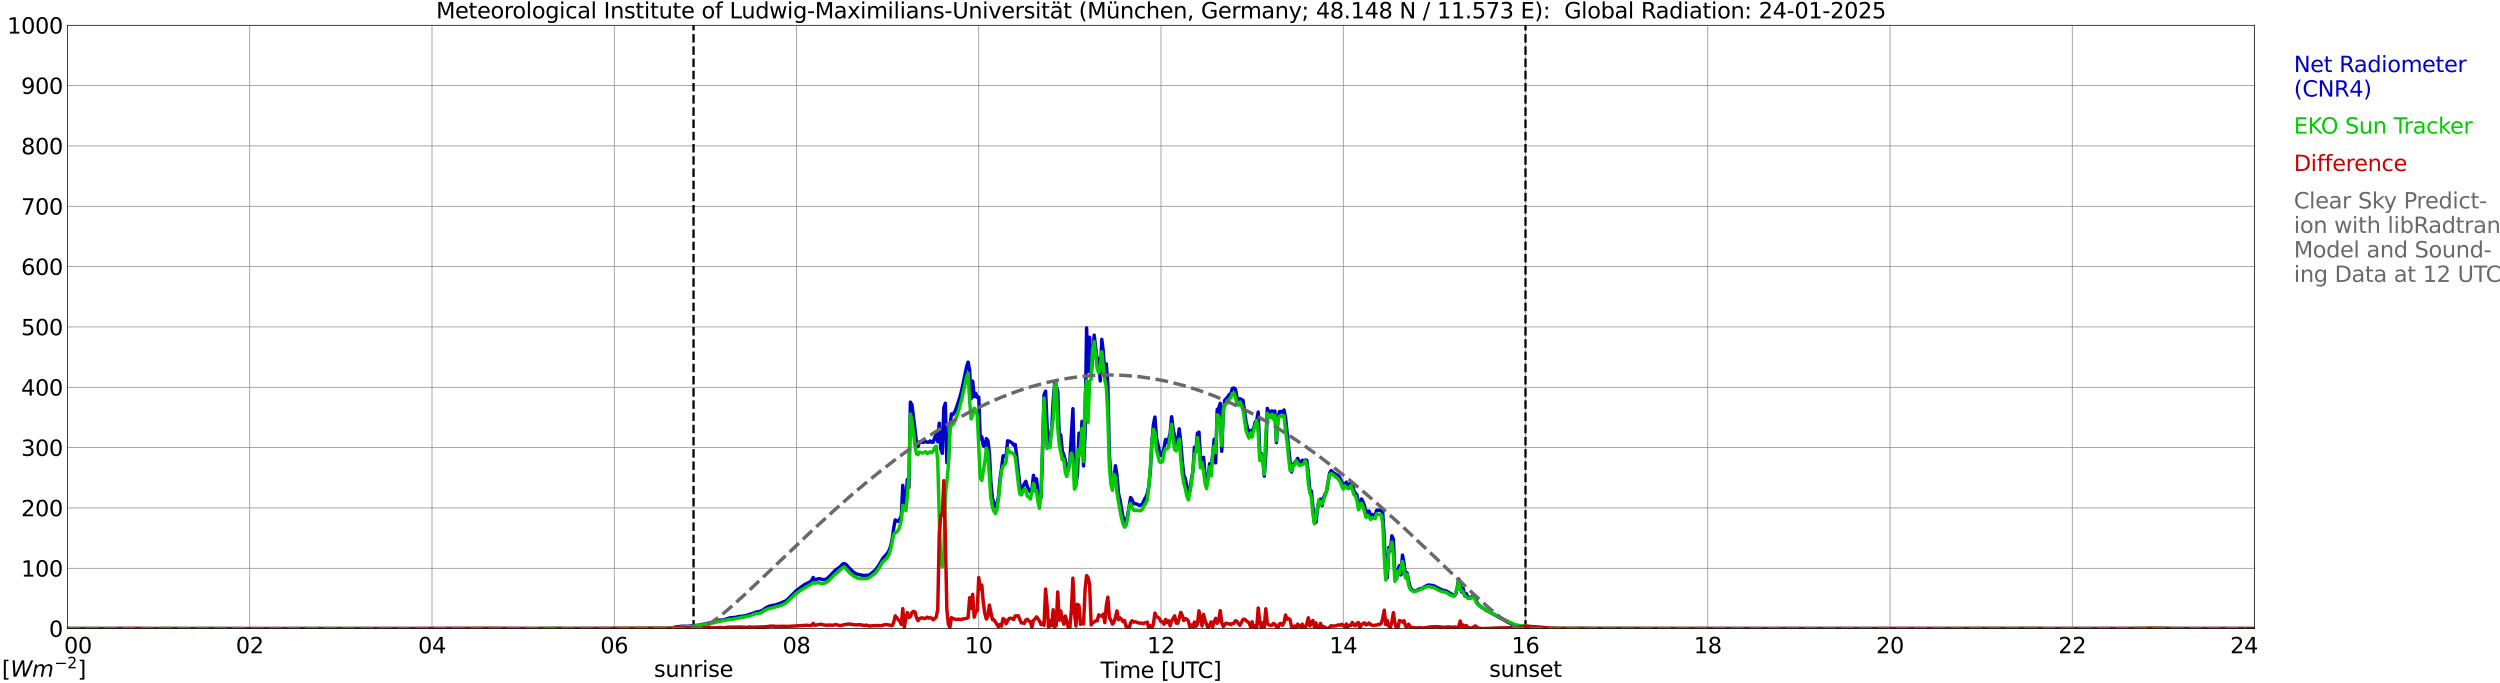 <?xml version="1.0" encoding="utf-8" standalone="no"?>
<!DOCTYPE svg PUBLIC "-//W3C//DTD SVG 1.1//EN"
  "http://www.w3.org/Graphics/SVG/1.1/DTD/svg11.dtd">
<svg xmlns:xlink="http://www.w3.org/1999/xlink" width="1085.4pt" height="296.64pt" viewBox="0 0 1085.4 296.64" xmlns="http://www.w3.org/2000/svg" version="1.1">
 <defs>
  <style type="text/css">*{stroke-linejoin: round; stroke-linecap: butt}</style>
 </defs>
 <g id="figure_1">
  <g id="patch_1">
   <path d="M 0 296.64 
L 1085.4 296.64 
L 1085.4 0 
L 0 0 
z
" style="fill: #ffffff"/>
  </g>
  <g id="axes_1">
   <g id="patch_2">
    <path d="M 29.306 272.909 
L 978.814 272.909 
L 978.814 10.976 
L 29.306 10.976 
z
" style="fill: #ffffff"/>
   </g>
   <g id="patch_3">
    <path d="M 978.814 272.909 
L 978.814 272.909 
L 978.814 10.976 
L 978.814 10.976 
z
" clip-path="url(#p4b99c85287)" style="fill: #d3d3d3; opacity: 0.25; stroke: #d3d3d3; stroke-linejoin: miter"/>
   </g>
   <g id="matplotlib.axis_1">
    <g id="xtick_1">
     <g id="line2d_1">
      <path d="M 29.306 272.909 
L 29.306 10.976 
" clip-path="url(#p4b99c85287)" style="fill: none; stroke: #808080; stroke-width: 0.3; stroke-linecap: square"/>
     </g>
     <g id="line2d_2"/>
     <g id="text_1">
      <!--    00 -->
      <g transform="translate(18.733 283.627) scale(0.095 -0.095)">
       <defs>
        <path id="DejaVuSans-20" transform="scale(0.016)"/>
        <path id="DejaVuSans-30" d="M 2034 4250 
Q 1547 4250 1301 3770 
Q 1056 3291 1056 2328 
Q 1056 1369 1301 889 
Q 1547 409 2034 409 
Q 2525 409 2770 889 
Q 3016 1369 3016 2328 
Q 3016 3291 2770 3770 
Q 2525 4250 2034 4250 
z
M 2034 4750 
Q 2819 4750 3233 4129 
Q 3647 3509 3647 2328 
Q 3647 1150 3233 529 
Q 2819 -91 2034 -91 
Q 1250 -91 836 529 
Q 422 1150 422 2328 
Q 422 3509 836 4129 
Q 1250 4750 2034 4750 
z
" transform="scale(0.016)"/>
       </defs>
       <use xlink:href="#DejaVuSans-20"/>
       <use xlink:href="#DejaVuSans-20" transform="translate(31.787 0)"/>
       <use xlink:href="#DejaVuSans-20" transform="translate(63.574 0)"/>
       <use xlink:href="#DejaVuSans-30" transform="translate(95.361 0)"/>
       <use xlink:href="#DejaVuSans-30" transform="translate(158.984 0)"/>
      </g>
     </g>
    </g>
    <g id="xtick_2">
     <g id="line2d_3">
      <path d="M 108.431 272.909 
L 108.431 10.976 
" clip-path="url(#p4b99c85287)" style="fill: none; stroke: #808080; stroke-width: 0.3; stroke-linecap: square"/>
     </g>
     <g id="line2d_4"/>
     <g id="text_2">
      <!-- 02 -->
      <g transform="translate(102.387 283.627) scale(0.095 -0.095)">
       <defs>
        <path id="DejaVuSans-32" d="M 1228 531 
L 3431 531 
L 3431 0 
L 469 0 
L 469 531 
Q 828 903 1448 1529 
Q 2069 2156 2228 2338 
Q 2531 2678 2651 2914 
Q 2772 3150 2772 3378 
Q 2772 3750 2511 3984 
Q 2250 4219 1831 4219 
Q 1534 4219 1204 4116 
Q 875 4013 500 3803 
L 500 4441 
Q 881 4594 1212 4672 
Q 1544 4750 1819 4750 
Q 2544 4750 2975 4387 
Q 3406 4025 3406 3419 
Q 3406 3131 3298 2873 
Q 3191 2616 2906 2266 
Q 2828 2175 2409 1742 
Q 1991 1309 1228 531 
z
" transform="scale(0.016)"/>
       </defs>
       <use xlink:href="#DejaVuSans-30"/>
       <use xlink:href="#DejaVuSans-32" transform="translate(63.623 0)"/>
      </g>
     </g>
    </g>
    <g id="xtick_3">
     <g id="line2d_5">
      <path d="M 187.557 272.909 
L 187.557 10.976 
" clip-path="url(#p4b99c85287)" style="fill: none; stroke: #808080; stroke-width: 0.3; stroke-linecap: square"/>
     </g>
     <g id="line2d_6"/>
     <g id="text_3">
      <!-- 04 -->
      <g transform="translate(181.513 283.627) scale(0.095 -0.095)">
       <defs>
        <path id="DejaVuSans-34" d="M 2419 4116 
L 825 1625 
L 2419 1625 
L 2419 4116 
z
M 2253 4666 
L 3047 4666 
L 3047 1625 
L 3713 1625 
L 3713 1100 
L 3047 1100 
L 3047 0 
L 2419 0 
L 2419 1100 
L 313 1100 
L 313 1709 
L 2253 4666 
z
" transform="scale(0.016)"/>
       </defs>
       <use xlink:href="#DejaVuSans-30"/>
       <use xlink:href="#DejaVuSans-34" transform="translate(63.623 0)"/>
      </g>
     </g>
    </g>
    <g id="xtick_4">
     <g id="line2d_7">
      <path d="M 266.683 272.909 
L 266.683 10.976 
" clip-path="url(#p4b99c85287)" style="fill: none; stroke: #808080; stroke-width: 0.3; stroke-linecap: square"/>
     </g>
     <g id="line2d_8"/>
     <g id="text_4">
      <!-- 06 -->
      <g transform="translate(260.638 283.627) scale(0.095 -0.095)">
       <defs>
        <path id="DejaVuSans-36" d="M 2113 2584 
Q 1688 2584 1439 2293 
Q 1191 2003 1191 1497 
Q 1191 994 1439 701 
Q 1688 409 2113 409 
Q 2538 409 2786 701 
Q 3034 994 3034 1497 
Q 3034 2003 2786 2293 
Q 2538 2584 2113 2584 
z
M 3366 4563 
L 3366 3988 
Q 3128 4100 2886 4159 
Q 2644 4219 2406 4219 
Q 1781 4219 1451 3797 
Q 1122 3375 1075 2522 
Q 1259 2794 1537 2939 
Q 1816 3084 2150 3084 
Q 2853 3084 3261 2657 
Q 3669 2231 3669 1497 
Q 3669 778 3244 343 
Q 2819 -91 2113 -91 
Q 1303 -91 875 529 
Q 447 1150 447 2328 
Q 447 3434 972 4092 
Q 1497 4750 2381 4750 
Q 2619 4750 2861 4703 
Q 3103 4656 3366 4563 
z
" transform="scale(0.016)"/>
       </defs>
       <use xlink:href="#DejaVuSans-30"/>
       <use xlink:href="#DejaVuSans-36" transform="translate(63.623 0)"/>
      </g>
     </g>
    </g>
    <g id="xtick_5">
     <g id="line2d_9">
      <path d="M 345.808 272.909 
L 345.808 10.976 
" clip-path="url(#p4b99c85287)" style="fill: none; stroke: #808080; stroke-width: 0.3; stroke-linecap: square"/>
     </g>
     <g id="line2d_10"/>
     <g id="text_5">
      <!-- 08 -->
      <g transform="translate(339.764 283.627) scale(0.095 -0.095)">
       <defs>
        <path id="DejaVuSans-38" d="M 2034 2216 
Q 1584 2216 1326 1975 
Q 1069 1734 1069 1313 
Q 1069 891 1326 650 
Q 1584 409 2034 409 
Q 2484 409 2743 651 
Q 3003 894 3003 1313 
Q 3003 1734 2745 1975 
Q 2488 2216 2034 2216 
z
M 1403 2484 
Q 997 2584 770 2862 
Q 544 3141 544 3541 
Q 544 4100 942 4425 
Q 1341 4750 2034 4750 
Q 2731 4750 3128 4425 
Q 3525 4100 3525 3541 
Q 3525 3141 3298 2862 
Q 3072 2584 2669 2484 
Q 3125 2378 3379 2068 
Q 3634 1759 3634 1313 
Q 3634 634 3220 271 
Q 2806 -91 2034 -91 
Q 1263 -91 848 271 
Q 434 634 434 1313 
Q 434 1759 690 2068 
Q 947 2378 1403 2484 
z
M 1172 3481 
Q 1172 3119 1398 2916 
Q 1625 2713 2034 2713 
Q 2441 2713 2670 2916 
Q 2900 3119 2900 3481 
Q 2900 3844 2670 4047 
Q 2441 4250 2034 4250 
Q 1625 4250 1398 4047 
Q 1172 3844 1172 3481 
z
" transform="scale(0.016)"/>
       </defs>
       <use xlink:href="#DejaVuSans-30"/>
       <use xlink:href="#DejaVuSans-38" transform="translate(63.623 0)"/>
      </g>
     </g>
    </g>
    <g id="xtick_6">
     <g id="line2d_11">
      <path d="M 424.934 272.909 
L 424.934 10.976 
" clip-path="url(#p4b99c85287)" style="fill: none; stroke: #808080; stroke-width: 0.3; stroke-linecap: square"/>
     </g>
     <g id="line2d_12"/>
     <g id="text_6">
      <!-- 10 -->
      <g transform="translate(418.89 283.627) scale(0.095 -0.095)">
       <defs>
        <path id="DejaVuSans-31" d="M 794 531 
L 1825 531 
L 1825 4091 
L 703 3866 
L 703 4441 
L 1819 4666 
L 2450 4666 
L 2450 531 
L 3481 531 
L 3481 0 
L 794 0 
L 794 531 
z
" transform="scale(0.016)"/>
       </defs>
       <use xlink:href="#DejaVuSans-31"/>
       <use xlink:href="#DejaVuSans-30" transform="translate(63.623 0)"/>
      </g>
     </g>
    </g>
    <g id="xtick_7">
     <g id="line2d_13">
      <path d="M 504.06 272.909 
L 504.06 10.976 
" clip-path="url(#p4b99c85287)" style="fill: none; stroke: #808080; stroke-width: 0.3; stroke-linecap: square"/>
     </g>
     <g id="line2d_14"/>
     <g id="text_7">
      <!-- 12 -->
      <g transform="translate(498.015 283.627) scale(0.095 -0.095)">
       <use xlink:href="#DejaVuSans-31"/>
       <use xlink:href="#DejaVuSans-32" transform="translate(63.623 0)"/>
      </g>
     </g>
    </g>
    <g id="xtick_8">
     <g id="line2d_15">
      <path d="M 583.185 272.909 
L 583.185 10.976 
" clip-path="url(#p4b99c85287)" style="fill: none; stroke: #808080; stroke-width: 0.3; stroke-linecap: square"/>
     </g>
     <g id="line2d_16"/>
     <g id="text_8">
      <!-- 14 -->
      <g transform="translate(577.141 283.627) scale(0.095 -0.095)">
       <use xlink:href="#DejaVuSans-31"/>
       <use xlink:href="#DejaVuSans-34" transform="translate(63.623 0)"/>
      </g>
     </g>
    </g>
    <g id="xtick_9">
     <g id="line2d_17">
      <path d="M 662.311 272.909 
L 662.311 10.976 
" clip-path="url(#p4b99c85287)" style="fill: none; stroke: #808080; stroke-width: 0.3; stroke-linecap: square"/>
     </g>
     <g id="line2d_18"/>
     <g id="text_9">
      <!-- 16 -->
      <g transform="translate(656.267 283.627) scale(0.095 -0.095)">
       <use xlink:href="#DejaVuSans-31"/>
       <use xlink:href="#DejaVuSans-36" transform="translate(63.623 0)"/>
      </g>
     </g>
    </g>
    <g id="xtick_10">
     <g id="line2d_19">
      <path d="M 741.437 272.909 
L 741.437 10.976 
" clip-path="url(#p4b99c85287)" style="fill: none; stroke: #808080; stroke-width: 0.3; stroke-linecap: square"/>
     </g>
     <g id="line2d_20"/>
     <g id="text_10">
      <!-- 18 -->
      <g transform="translate(735.392 283.627) scale(0.095 -0.095)">
       <use xlink:href="#DejaVuSans-31"/>
       <use xlink:href="#DejaVuSans-38" transform="translate(63.623 0)"/>
      </g>
     </g>
    </g>
    <g id="xtick_11">
     <g id="line2d_21">
      <path d="M 820.562 272.909 
L 820.562 10.976 
" clip-path="url(#p4b99c85287)" style="fill: none; stroke: #808080; stroke-width: 0.3; stroke-linecap: square"/>
     </g>
     <g id="line2d_22"/>
     <g id="text_11">
      <!-- 20 -->
      <g transform="translate(814.518 283.627) scale(0.095 -0.095)">
       <use xlink:href="#DejaVuSans-32"/>
       <use xlink:href="#DejaVuSans-30" transform="translate(63.623 0)"/>
      </g>
     </g>
    </g>
    <g id="xtick_12">
     <g id="line2d_23">
      <path d="M 899.688 272.909 
L 899.688 10.976 
" clip-path="url(#p4b99c85287)" style="fill: none; stroke: #808080; stroke-width: 0.3; stroke-linecap: square"/>
     </g>
     <g id="line2d_24"/>
     <g id="text_12">
      <!-- 22 -->
      <g transform="translate(893.644 283.627) scale(0.095 -0.095)">
       <use xlink:href="#DejaVuSans-32"/>
       <use xlink:href="#DejaVuSans-32" transform="translate(63.623 0)"/>
      </g>
     </g>
    </g>
    <g id="xtick_13">
     <g id="line2d_25">
      <path d="M 978.814 272.909 
L 978.814 10.976 
" clip-path="url(#p4b99c85287)" style="fill: none; stroke: #808080; stroke-width: 0.3; stroke-linecap: square"/>
     </g>
     <g id="line2d_26"/>
     <g id="text_13">
      <!-- 24    -->
      <g transform="translate(968.241 283.627) scale(0.095 -0.095)">
       <use xlink:href="#DejaVuSans-32"/>
       <use xlink:href="#DejaVuSans-34" transform="translate(63.623 0)"/>
       <use xlink:href="#DejaVuSans-20" transform="translate(127.246 0)"/>
       <use xlink:href="#DejaVuSans-20" transform="translate(159.033 0)"/>
       <use xlink:href="#DejaVuSans-20" transform="translate(190.82 0)"/>
      </g>
     </g>
    </g>
    <g id="text_14">
     <!-- Time [UTC] -->
     <g transform="translate(477.806 294.322) scale(0.095 -0.095)">
      <defs>
       <path id="DejaVuSans-54" d="M -19 4666 
L 3928 4666 
L 3928 4134 
L 2272 4134 
L 2272 0 
L 1638 0 
L 1638 4134 
L -19 4134 
L -19 4666 
z
" transform="scale(0.016)"/>
       <path id="DejaVuSans-69" d="M 603 3500 
L 1178 3500 
L 1178 0 
L 603 0 
L 603 3500 
z
M 603 4863 
L 1178 4863 
L 1178 4134 
L 603 4134 
L 603 4863 
z
" transform="scale(0.016)"/>
       <path id="DejaVuSans-6d" d="M 3328 2828 
Q 3544 3216 3844 3400 
Q 4144 3584 4550 3584 
Q 5097 3584 5394 3201 
Q 5691 2819 5691 2113 
L 5691 0 
L 5113 0 
L 5113 2094 
Q 5113 2597 4934 2840 
Q 4756 3084 4391 3084 
Q 3944 3084 3684 2787 
Q 3425 2491 3425 1978 
L 3425 0 
L 2847 0 
L 2847 2094 
Q 2847 2600 2669 2842 
Q 2491 3084 2119 3084 
Q 1678 3084 1418 2786 
Q 1159 2488 1159 1978 
L 1159 0 
L 581 0 
L 581 3500 
L 1159 3500 
L 1159 2956 
Q 1356 3278 1631 3431 
Q 1906 3584 2284 3584 
Q 2666 3584 2933 3390 
Q 3200 3197 3328 2828 
z
" transform="scale(0.016)"/>
       <path id="DejaVuSans-65" d="M 3597 1894 
L 3597 1613 
L 953 1613 
Q 991 1019 1311 708 
Q 1631 397 2203 397 
Q 2534 397 2845 478 
Q 3156 559 3463 722 
L 3463 178 
Q 3153 47 2828 -22 
Q 2503 -91 2169 -91 
Q 1331 -91 842 396 
Q 353 884 353 1716 
Q 353 2575 817 3079 
Q 1281 3584 2069 3584 
Q 2775 3584 3186 3129 
Q 3597 2675 3597 1894 
z
M 3022 2063 
Q 3016 2534 2758 2815 
Q 2500 3097 2075 3097 
Q 1594 3097 1305 2825 
Q 1016 2553 972 2059 
L 3022 2063 
z
" transform="scale(0.016)"/>
       <path id="DejaVuSans-5b" d="M 550 4863 
L 1875 4863 
L 1875 4416 
L 1125 4416 
L 1125 -397 
L 1875 -397 
L 1875 -844 
L 550 -844 
L 550 4863 
z
" transform="scale(0.016)"/>
       <path id="DejaVuSans-55" d="M 556 4666 
L 1191 4666 
L 1191 1831 
Q 1191 1081 1462 751 
Q 1734 422 2344 422 
Q 2950 422 3222 751 
Q 3494 1081 3494 1831 
L 3494 4666 
L 4128 4666 
L 4128 1753 
Q 4128 841 3676 375 
Q 3225 -91 2344 -91 
Q 1459 -91 1007 375 
Q 556 841 556 1753 
L 556 4666 
z
" transform="scale(0.016)"/>
       <path id="DejaVuSans-43" d="M 4122 4306 
L 4122 3641 
Q 3803 3938 3442 4084 
Q 3081 4231 2675 4231 
Q 1875 4231 1450 3742 
Q 1025 3253 1025 2328 
Q 1025 1406 1450 917 
Q 1875 428 2675 428 
Q 3081 428 3442 575 
Q 3803 722 4122 1019 
L 4122 359 
Q 3791 134 3420 21 
Q 3050 -91 2638 -91 
Q 1578 -91 968 557 
Q 359 1206 359 2328 
Q 359 3453 968 4101 
Q 1578 4750 2638 4750 
Q 3056 4750 3426 4639 
Q 3797 4528 4122 4306 
z
" transform="scale(0.016)"/>
       <path id="DejaVuSans-5d" d="M 1947 4863 
L 1947 -844 
L 622 -844 
L 622 -397 
L 1369 -397 
L 1369 4416 
L 622 4416 
L 622 4863 
L 1947 4863 
z
" transform="scale(0.016)"/>
      </defs>
      <use xlink:href="#DejaVuSans-54"/>
      <use xlink:href="#DejaVuSans-69" transform="translate(57.959 0)"/>
      <use xlink:href="#DejaVuSans-6d" transform="translate(85.742 0)"/>
      <use xlink:href="#DejaVuSans-65" transform="translate(183.154 0)"/>
      <use xlink:href="#DejaVuSans-20" transform="translate(244.678 0)"/>
      <use xlink:href="#DejaVuSans-5b" transform="translate(276.465 0)"/>
      <use xlink:href="#DejaVuSans-55" transform="translate(315.479 0)"/>
      <use xlink:href="#DejaVuSans-54" transform="translate(388.672 0)"/>
      <use xlink:href="#DejaVuSans-43" transform="translate(443.881 0)"/>
      <use xlink:href="#DejaVuSans-5d" transform="translate(513.705 0)"/>
     </g>
    </g>
   </g>
   <g id="matplotlib.axis_2">
    <g id="ytick_1">
     <g id="line2d_27">
      <path d="M 29.306 272.909 
L 978.814 272.909 
" clip-path="url(#p4b99c85287)" style="fill: none; stroke: #808080; stroke-width: 0.3; stroke-linecap: square"/>
     </g>
     <g id="line2d_28"/>
     <g id="text_15">
      <!-- 0 -->
      <g transform="translate(21.261 276.518) scale(0.095 -0.095)">
       <use xlink:href="#DejaVuSans-30"/>
      </g>
     </g>
    </g>
    <g id="ytick_2">
     <g id="line2d_29">
      <path d="M 29.306 246.715 
L 978.814 246.715 
" clip-path="url(#p4b99c85287)" style="fill: none; stroke: #808080; stroke-width: 0.3; stroke-linecap: square"/>
     </g>
     <g id="line2d_30"/>
     <g id="text_16">
      <!-- 100 -->
      <g transform="translate(9.173 250.325) scale(0.095 -0.095)">
       <use xlink:href="#DejaVuSans-31"/>
       <use xlink:href="#DejaVuSans-30" transform="translate(63.623 0)"/>
       <use xlink:href="#DejaVuSans-30" transform="translate(127.246 0)"/>
      </g>
     </g>
    </g>
    <g id="ytick_3">
     <g id="line2d_31">
      <path d="M 29.306 220.522 
L 978.814 220.522 
" clip-path="url(#p4b99c85287)" style="fill: none; stroke: #808080; stroke-width: 0.3; stroke-linecap: square"/>
     </g>
     <g id="line2d_32"/>
     <g id="text_17">
      <!-- 200 -->
      <g transform="translate(9.173 224.131) scale(0.095 -0.095)">
       <use xlink:href="#DejaVuSans-32"/>
       <use xlink:href="#DejaVuSans-30" transform="translate(63.623 0)"/>
       <use xlink:href="#DejaVuSans-30" transform="translate(127.246 0)"/>
      </g>
     </g>
    </g>
    <g id="ytick_4">
     <g id="line2d_33">
      <path d="M 29.306 194.329 
L 978.814 194.329 
" clip-path="url(#p4b99c85287)" style="fill: none; stroke: #808080; stroke-width: 0.3; stroke-linecap: square"/>
     </g>
     <g id="line2d_34"/>
     <g id="text_18">
      <!-- 300 -->
      <g transform="translate(9.173 197.938) scale(0.095 -0.095)">
       <defs>
        <path id="DejaVuSans-33" d="M 2597 2516 
Q 3050 2419 3304 2112 
Q 3559 1806 3559 1356 
Q 3559 666 3084 287 
Q 2609 -91 1734 -91 
Q 1441 -91 1130 -33 
Q 819 25 488 141 
L 488 750 
Q 750 597 1062 519 
Q 1375 441 1716 441 
Q 2309 441 2620 675 
Q 2931 909 2931 1356 
Q 2931 1769 2642 2001 
Q 2353 2234 1838 2234 
L 1294 2234 
L 1294 2753 
L 1863 2753 
Q 2328 2753 2575 2939 
Q 2822 3125 2822 3475 
Q 2822 3834 2567 4026 
Q 2313 4219 1838 4219 
Q 1578 4219 1281 4162 
Q 984 4106 628 3988 
L 628 4550 
Q 988 4650 1302 4700 
Q 1616 4750 1894 4750 
Q 2613 4750 3031 4423 
Q 3450 4097 3450 3541 
Q 3450 3153 3228 2886 
Q 3006 2619 2597 2516 
z
" transform="scale(0.016)"/>
       </defs>
       <use xlink:href="#DejaVuSans-33"/>
       <use xlink:href="#DejaVuSans-30" transform="translate(63.623 0)"/>
       <use xlink:href="#DejaVuSans-30" transform="translate(127.246 0)"/>
      </g>
     </g>
    </g>
    <g id="ytick_5">
     <g id="line2d_35">
      <path d="M 29.306 168.136 
L 978.814 168.136 
" clip-path="url(#p4b99c85287)" style="fill: none; stroke: #808080; stroke-width: 0.3; stroke-linecap: square"/>
     </g>
     <g id="line2d_36"/>
     <g id="text_19">
      <!-- 400 -->
      <g transform="translate(9.173 171.745) scale(0.095 -0.095)">
       <use xlink:href="#DejaVuSans-34"/>
       <use xlink:href="#DejaVuSans-30" transform="translate(63.623 0)"/>
       <use xlink:href="#DejaVuSans-30" transform="translate(127.246 0)"/>
      </g>
     </g>
    </g>
    <g id="ytick_6">
     <g id="line2d_37">
      <path d="M 29.306 141.942 
L 978.814 141.942 
" clip-path="url(#p4b99c85287)" style="fill: none; stroke: #808080; stroke-width: 0.3; stroke-linecap: square"/>
     </g>
     <g id="line2d_38"/>
     <g id="text_20">
      <!-- 500 -->
      <g transform="translate(9.173 145.551) scale(0.095 -0.095)">
       <defs>
        <path id="DejaVuSans-35" d="M 691 4666 
L 3169 4666 
L 3169 4134 
L 1269 4134 
L 1269 2991 
Q 1406 3038 1543 3061 
Q 1681 3084 1819 3084 
Q 2600 3084 3056 2656 
Q 3513 2228 3513 1497 
Q 3513 744 3044 326 
Q 2575 -91 1722 -91 
Q 1428 -91 1123 -41 
Q 819 9 494 109 
L 494 744 
Q 775 591 1075 516 
Q 1375 441 1709 441 
Q 2250 441 2565 725 
Q 2881 1009 2881 1497 
Q 2881 1984 2565 2268 
Q 2250 2553 1709 2553 
Q 1456 2553 1204 2497 
Q 953 2441 691 2322 
L 691 4666 
z
" transform="scale(0.016)"/>
       </defs>
       <use xlink:href="#DejaVuSans-35"/>
       <use xlink:href="#DejaVuSans-30" transform="translate(63.623 0)"/>
       <use xlink:href="#DejaVuSans-30" transform="translate(127.246 0)"/>
      </g>
     </g>
    </g>
    <g id="ytick_7">
     <g id="line2d_39">
      <path d="M 29.306 115.749 
L 978.814 115.749 
" clip-path="url(#p4b99c85287)" style="fill: none; stroke: #808080; stroke-width: 0.3; stroke-linecap: square"/>
     </g>
     <g id="line2d_40"/>
     <g id="text_21">
      <!-- 600 -->
      <g transform="translate(9.173 119.358) scale(0.095 -0.095)">
       <use xlink:href="#DejaVuSans-36"/>
       <use xlink:href="#DejaVuSans-30" transform="translate(63.623 0)"/>
       <use xlink:href="#DejaVuSans-30" transform="translate(127.246 0)"/>
      </g>
     </g>
    </g>
    <g id="ytick_8">
     <g id="line2d_41">
      <path d="M 29.306 89.556 
L 978.814 89.556 
" clip-path="url(#p4b99c85287)" style="fill: none; stroke: #808080; stroke-width: 0.3; stroke-linecap: square"/>
     </g>
     <g id="line2d_42"/>
     <g id="text_22">
      <!-- 700 -->
      <g transform="translate(9.173 93.165) scale(0.095 -0.095)">
       <defs>
        <path id="DejaVuSans-37" d="M 525 4666 
L 3525 4666 
L 3525 4397 
L 1831 0 
L 1172 0 
L 2766 4134 
L 525 4134 
L 525 4666 
z
" transform="scale(0.016)"/>
       </defs>
       <use xlink:href="#DejaVuSans-37"/>
       <use xlink:href="#DejaVuSans-30" transform="translate(63.623 0)"/>
       <use xlink:href="#DejaVuSans-30" transform="translate(127.246 0)"/>
      </g>
     </g>
    </g>
    <g id="ytick_9">
     <g id="line2d_43">
      <path d="M 29.306 63.362 
L 978.814 63.362 
" clip-path="url(#p4b99c85287)" style="fill: none; stroke: #808080; stroke-width: 0.3; stroke-linecap: square"/>
     </g>
     <g id="line2d_44"/>
     <g id="text_23">
      <!-- 800 -->
      <g transform="translate(9.173 66.972) scale(0.095 -0.095)">
       <use xlink:href="#DejaVuSans-38"/>
       <use xlink:href="#DejaVuSans-30" transform="translate(63.623 0)"/>
       <use xlink:href="#DejaVuSans-30" transform="translate(127.246 0)"/>
      </g>
     </g>
    </g>
    <g id="ytick_10">
     <g id="line2d_45">
      <path d="M 29.306 37.169 
L 978.814 37.169 
" clip-path="url(#p4b99c85287)" style="fill: none; stroke: #808080; stroke-width: 0.3; stroke-linecap: square"/>
     </g>
     <g id="line2d_46"/>
     <g id="text_24">
      <!-- 900 -->
      <g transform="translate(9.173 40.778) scale(0.095 -0.095)">
       <defs>
        <path id="DejaVuSans-39" d="M 703 97 
L 703 672 
Q 941 559 1184 500 
Q 1428 441 1663 441 
Q 2288 441 2617 861 
Q 2947 1281 2994 2138 
Q 2813 1869 2534 1725 
Q 2256 1581 1919 1581 
Q 1219 1581 811 2004 
Q 403 2428 403 3163 
Q 403 3881 828 4315 
Q 1253 4750 1959 4750 
Q 2769 4750 3195 4129 
Q 3622 3509 3622 2328 
Q 3622 1225 3098 567 
Q 2575 -91 1691 -91 
Q 1453 -91 1209 -44 
Q 966 3 703 97 
z
M 1959 2075 
Q 2384 2075 2632 2365 
Q 2881 2656 2881 3163 
Q 2881 3666 2632 3958 
Q 2384 4250 1959 4250 
Q 1534 4250 1286 3958 
Q 1038 3666 1038 3163 
Q 1038 2656 1286 2365 
Q 1534 2075 1959 2075 
z
" transform="scale(0.016)"/>
       </defs>
       <use xlink:href="#DejaVuSans-39"/>
       <use xlink:href="#DejaVuSans-30" transform="translate(63.623 0)"/>
       <use xlink:href="#DejaVuSans-30" transform="translate(127.246 0)"/>
      </g>
     </g>
    </g>
    <g id="ytick_11">
     <g id="line2d_47">
      <path d="M 29.306 10.976 
L 978.814 10.976 
" clip-path="url(#p4b99c85287)" style="fill: none; stroke: #808080; stroke-width: 0.3; stroke-linecap: square"/>
     </g>
     <g id="line2d_48"/>
     <g id="text_25">
      <!-- 1000 -->
      <g transform="translate(3.128 14.585) scale(0.095 -0.095)">
       <use xlink:href="#DejaVuSans-31"/>
       <use xlink:href="#DejaVuSans-30" transform="translate(63.623 0)"/>
       <use xlink:href="#DejaVuSans-30" transform="translate(127.246 0)"/>
       <use xlink:href="#DejaVuSans-30" transform="translate(190.869 0)"/>
      </g>
     </g>
    </g>
   </g>
   <g id="line2d_49">
    <path d="M 301.102 272.909 
L 301.102 10.976 
" clip-path="url(#p4b99c85287)" style="fill: none; stroke-dasharray: 3.7,1.6; stroke-dashoffset: 0; stroke: #000000"/>
   </g>
   <g id="line2d_50">
    <path d="M 662.311 272.909 
L 662.311 10.976 
" clip-path="url(#p4b99c85287)" style="fill: none; stroke-dasharray: 3.7,1.6; stroke-dashoffset: 0; stroke: #000000"/>
   </g>
   <g id="line2d_51">
    <path d="M 29.306 272.909 
L 292.399 272.909 
L 293.058 272.251 
L 296.355 271.848 
L 297.014 271.948 
L 297.674 271.866 
L 298.333 271.948 
L 304.267 271.34 
L 304.927 271.078 
L 306.905 270.855 
L 307.564 270.53 
L 308.224 270.491 
L 311.521 269.619 
L 312.839 269.234 
L 314.158 269.132 
L 316.796 268.262 
L 318.114 268.121 
L 319.433 268.019 
L 320.752 267.654 
L 321.411 267.573 
L 322.071 267.613 
L 322.73 267.432 
L 324.049 267.209 
L 324.708 267.047 
L 325.368 266.722 
L 326.686 266.397 
L 328.005 265.831 
L 329.983 265.425 
L 331.302 264.797 
L 332.621 263.846 
L 333.94 263.217 
L 335.918 262.751 
L 336.577 262.67 
L 338.555 262.002 
L 341.193 260.847 
L 341.852 260.341 
L 345.808 256.37 
L 349.105 253.94 
L 351.743 252.604 
L 352.402 251.975 
L 353.062 250.718 
L 353.721 251.771 
L 355.04 251.346 
L 355.699 251.265 
L 356.359 251.367 
L 357.018 251.59 
L 357.677 251.69 
L 358.337 251.569 
L 358.996 251.265 
L 360.315 250.05 
L 362.952 247.273 
L 363.612 246.97 
L 364.93 245.917 
L 365.59 245.147 
L 366.249 244.683 
L 366.909 244.782 
L 367.568 245.309 
L 368.227 246.139 
L 370.206 248.106 
L 371.524 249.057 
L 372.843 249.482 
L 373.502 249.544 
L 374.162 249.746 
L 375.481 249.867 
L 376.14 249.725 
L 376.799 249.806 
L 377.459 249.665 
L 380.096 247.457 
L 381.415 245.694 
L 383.393 242.27 
L 385.371 240.104 
L 386.031 238.928 
L 386.69 237.024 
L 387.349 234.067 
L 388.009 229.305 
L 388.668 225.74 
L 389.328 226.167 
L 389.987 226.329 
L 390.646 225.397 
L 391.306 224.058 
L 391.965 210.728 
L 392.624 220.554 
L 393.284 217.293 
L 393.943 208.156 
L 394.603 211.58 
L 395.262 174.59 
L 395.921 175.784 
L 397.24 186.28 
L 397.899 192.215 
L 398.559 193.936 
L 399.218 191.869 
L 399.878 191.89 
L 400.537 192.053 
L 401.196 191.971 
L 401.856 191.668 
L 402.515 191.971 
L 403.175 191.992 
L 403.834 191.445 
L 404.493 192.032 
L 405.153 192.011 
L 405.812 189.965 
L 406.471 188.689 
L 407.131 191.809 
L 407.79 183.747 
L 408.45 194.95 
L 409.109 196.833 
L 409.768 176.981 
L 410.428 175.056 
L 411.087 200.903 
L 411.746 200.235 
L 412.406 185.69 
L 413.065 179.716 
L 413.725 179.999 
L 414.384 179.048 
L 415.043 177.649 
L 416.362 173.657 
L 417.022 171.431 
L 417.681 168.756 
L 419.659 159.235 
L 420.318 157.229 
L 420.978 160.754 
L 421.637 173.11 
L 422.297 165.474 
L 422.956 172.261 
L 423.615 170.742 
L 424.275 172.484 
L 424.934 172.381 
L 425.593 190.633 
L 426.253 189.661 
L 426.912 193.449 
L 427.572 194.017 
L 428.231 190.452 
L 428.89 191.222 
L 429.55 196.487 
L 430.209 209.513 
L 430.869 216.36 
L 432.187 220.129 
L 432.847 219.218 
L 433.506 215.593 
L 434.165 207.913 
L 434.825 203.397 
L 435.484 197.946 
L 436.144 197.847 
L 436.803 198.331 
L 437.462 191.385 
L 438.122 191.526 
L 439.44 192.275 
L 440.1 193.226 
L 440.759 192.964 
L 441.419 198.069 
L 442.737 210.446 
L 443.397 212.452 
L 444.716 210.082 
L 445.375 208.947 
L 446.034 211.438 
L 447.353 213.607 
L 448.012 212.795 
L 448.672 206.375 
L 449.331 209.23 
L 449.991 207.894 
L 450.65 213.749 
L 451.309 217.476 
L 451.969 215.915 
L 452.628 196.144 
L 453.287 171.47 
L 453.947 169.809 
L 454.606 184.86 
L 455.266 192.498 
L 455.925 190.856 
L 456.584 186.602 
L 457.244 174.225 
L 457.903 166.527 
L 458.563 167.743 
L 459.222 169.728 
L 459.881 189.48 
L 460.541 188.81 
L 461.2 195.699 
L 461.859 197.462 
L 462.519 199.892 
L 463.178 203.719 
L 463.838 204.206 
L 464.497 200.055 
L 465.816 177.447 
L 466.475 205.199 
L 467.134 210.142 
L 467.794 205.828 
L 468.453 188.082 
L 469.113 195.982 
L 469.772 182.935 
L 470.431 202.302 
L 471.091 188.425 
L 471.75 142.34 
L 472.409 161.221 
L 473.069 146.453 
L 473.728 163.002 
L 475.047 145.499 
L 476.366 156.663 
L 477.025 155.872 
L 477.685 165.372 
L 478.344 147.343 
L 479.003 152.551 
L 479.663 162.454 
L 480.322 158.02 
L 480.981 167.195 
L 481.641 197.522 
L 482.3 206.517 
L 482.96 210.933 
L 483.619 208.602 
L 484.278 202.2 
L 484.938 206.354 
L 485.597 214.194 
L 486.256 216.907 
L 487.575 224.525 
L 488.235 225.397 
L 488.894 227.139 
L 489.553 223.959 
L 490.872 215.996 
L 491.532 217.031 
L 492.191 218.731 
L 492.85 218.67 
L 493.51 218.854 
L 494.828 219.44 
L 495.488 219.137 
L 496.147 218.568 
L 496.807 216.907 
L 497.466 215.915 
L 498.125 214.215 
L 498.785 211.014 
L 499.444 204.086 
L 500.103 192.173 
L 500.763 184.354 
L 501.422 181.093 
L 502.082 190.007 
L 503.4 196.084 
L 504.06 197.765 
L 504.719 197.501 
L 505.379 194.523 
L 506.038 190.795 
L 506.697 192.275 
L 507.357 190.696 
L 508.016 188.262 
L 508.675 180.931 
L 509.335 186.217 
L 510.654 193.368 
L 511.313 191.06 
L 511.972 186.178 
L 512.632 192.011 
L 513.291 200.115 
L 513.95 206.333 
L 514.61 207.771 
L 515.269 211.297 
L 515.929 213.728 
L 516.588 212.999 
L 517.247 208.319 
L 517.907 204.652 
L 518.566 194.219 
L 519.226 195.314 
L 519.885 188.082 
L 520.544 187.616 
L 521.204 198.939 
L 521.863 199.67 
L 522.522 198.536 
L 523.182 206.294 
L 523.841 210.283 
L 524.501 207.771 
L 525.16 201.33 
L 525.819 203.761 
L 526.479 197.784 
L 527.138 190.714 
L 527.797 200.966 
L 528.457 177.811 
L 529.116 177.264 
L 529.776 175.116 
L 530.435 195.921 
L 531.094 178.864 
L 531.754 173.699 
L 533.073 172.3 
L 533.732 171.247 
L 534.391 170.964 
L 535.051 168.633 
L 535.71 168.452 
L 536.369 168.919 
L 537.029 172.442 
L 537.688 173.799 
L 538.348 173.11 
L 539.666 173.84 
L 540.985 183.362 
L 541.644 185.913 
L 542.304 187.718 
L 544.282 186.157 
L 544.941 183.281 
L 545.601 182.552 
L 546.26 178.904 
L 546.919 196.631 
L 547.579 196.872 
L 548.238 197.805 
L 548.898 206.679 
L 549.557 196.935 
L 550.216 177.303 
L 550.876 178.804 
L 551.535 179.938 
L 552.195 178.377 
L 552.854 179.776 
L 553.513 178.458 
L 554.173 192.173 
L 554.832 181.963 
L 555.491 178.723 
L 556.151 178.642 
L 556.81 179.087 
L 557.47 177.992 
L 558.129 181.355 
L 560.107 200.479 
L 560.766 204.937 
L 561.426 201.857 
L 562.085 200.825 
L 562.745 200.073 
L 563.404 199.02 
L 564.063 200.804 
L 564.723 201.189 
L 565.382 199.832 
L 566.042 201.026 
L 566.701 199.73 
L 567.36 199.832 
L 568.02 205.382 
L 568.679 212.816 
L 569.338 213.24 
L 570.657 226.814 
L 571.317 226.856 
L 571.976 221.101 
L 572.635 217.578 
L 573.295 216.664 
L 573.954 219.501 
L 574.613 216.2 
L 575.273 214.618 
L 575.932 213.343 
L 577.251 205.524 
L 577.91 204.309 
L 579.229 205.464 
L 581.207 206.616 
L 581.867 207.711 
L 582.526 209.209 
L 583.185 211.053 
L 584.504 209.372 
L 585.164 211.459 
L 586.482 209.414 
L 587.142 209.817 
L 587.801 213.12 
L 588.46 214.134 
L 589.12 214.904 
L 589.779 218.67 
L 590.439 220.169 
L 591.098 216.646 
L 591.757 217.921 
L 592.417 219.603 
L 593.076 223.026 
L 593.736 221.913 
L 594.395 221.871 
L 595.054 223.836 
L 595.714 223.369 
L 596.373 223.634 
L 597.032 223.634 
L 597.692 221.546 
L 598.351 221.465 
L 599.011 221.588 
L 599.67 221.203 
L 600.329 222.825 
L 600.989 233.946 
L 601.648 250.11 
L 602.307 250.82 
L 602.967 237.692 
L 603.626 239.112 
L 604.286 232.629 
L 604.945 234.088 
L 605.604 249.785 
L 606.264 251.326 
L 606.923 247.577 
L 607.582 245.532 
L 608.242 249.584 
L 608.901 240.995 
L 609.561 244.539 
L 610.22 249.908 
L 610.879 248.693 
L 611.539 252.056 
L 612.198 254.83 
L 612.858 255.946 
L 614.176 256.674 
L 614.836 256.431 
L 616.154 255.723 
L 617.473 255.42 
L 618.792 254.587 
L 620.111 253.979 
L 622.089 254.222 
L 622.748 254.445 
L 626.045 256.148 
L 628.023 256.635 
L 630.001 257.829 
L 630.661 258.154 
L 631.32 258.335 
L 631.98 258.052 
L 632.639 255.357 
L 633.298 251.386 
L 633.958 252.826 
L 634.617 257.02 
L 635.276 255.561 
L 635.936 258.578 
L 636.595 257.706 
L 637.255 259.288 
L 637.914 259.328 
L 638.573 259.571 
L 639.233 258.762 
L 639.892 258.78 
L 640.552 259.49 
L 641.211 261.515 
L 641.87 262.489 
L 642.53 263.115 
L 645.167 264.899 
L 657.036 271.382 
L 658.355 271.806 
L 660.992 272.555 
L 662.311 272.82 
L 663.63 272.909 
L 978.154 272.909 
L 978.154 272.909 
" clip-path="url(#p4b99c85287)" style="fill: none; stroke: #0000cc; stroke-width: 1.5; stroke-linecap: square"/>
   </g>
   <g id="line2d_52">
    <path d="M 28.646 272.918 
L 40.515 272.898 
L 43.812 272.915 
L 68.209 272.953 
L 70.847 272.852 
L 72.825 272.825 
L 74.144 272.895 
L 77.441 272.883 
L 79.419 272.949 
L 90.628 272.88 
L 98.541 272.928 
L 103.816 272.962 
L 122.278 272.983 
L 124.257 272.93 
L 126.235 272.955 
L 132.169 272.885 
L 134.807 272.923 
L 140.082 272.915 
L 142.06 272.891 
L 149.313 272.928 
L 153.269 272.924 
L 159.204 272.888 
L 161.182 272.935 
L 188.876 272.971 
L 200.745 272.939 
L 213.932 272.854 
L 215.91 272.904 
L 219.867 272.912 
L 225.801 272.967 
L 231.736 272.891 
L 241.626 272.792 
L 245.583 272.915 
L 248.22 272.95 
L 251.517 272.917 
L 256.792 272.945 
L 258.111 272.952 
L 259.43 272.875 
L 263.386 272.883 
L 292.399 272.711 
L 293.717 272.573 
L 295.696 272.191 
L 299.652 272.072 
L 307.564 270.945 
L 311.521 269.953 
L 315.477 269.177 
L 316.796 268.894 
L 318.114 268.838 
L 325.368 267.448 
L 328.005 266.496 
L 329.983 266.201 
L 330.643 265.87 
L 331.961 264.996 
L 333.28 264.407 
L 338.555 263.019 
L 339.874 262.527 
L 341.193 261.8 
L 342.512 260.654 
L 345.149 258.077 
L 347.787 256.192 
L 352.402 253.46 
L 353.062 252.967 
L 353.721 253.193 
L 355.04 252.983 
L 355.699 253.021 
L 356.359 253.267 
L 357.018 253.391 
L 357.677 253.285 
L 358.337 253.06 
L 359.655 252.23 
L 362.293 249.541 
L 363.612 248.494 
L 365.59 246.626 
L 366.249 246.345 
L 366.909 246.551 
L 367.568 247.202 
L 368.887 248.768 
L 370.865 250.257 
L 372.184 250.945 
L 372.843 251.162 
L 374.162 251.272 
L 375.481 251.225 
L 376.14 251.244 
L 376.799 251.082 
L 377.459 250.766 
L 380.096 248.79 
L 381.415 246.967 
L 382.734 244.678 
L 383.393 243.797 
L 384.712 242.703 
L 385.371 241.786 
L 386.031 240.547 
L 386.69 238.468 
L 388.009 232.003 
L 388.668 231.249 
L 389.328 230.976 
L 389.987 230.163 
L 390.646 228.581 
L 391.306 225.854 
L 391.965 219.375 
L 392.624 219.928 
L 393.284 221.76 
L 393.943 215.102 
L 394.603 206.727 
L 395.262 179.783 
L 395.921 182.749 
L 397.24 193.462 
L 397.899 197.022 
L 398.559 197.362 
L 399.218 196.244 
L 400.537 196.718 
L 401.856 196.093 
L 402.515 196.929 
L 403.834 196.161 
L 404.493 196.581 
L 405.153 195.808 
L 405.812 194.287 
L 406.471 193.706 
L 407.131 200.126 
L 407.79 224.76 
L 408.45 244.39 
L 409.109 246.075 
L 409.768 241.194 
L 410.428 214.542 
L 411.087 209.246 
L 411.746 202.15 
L 412.406 186.256 
L 413.065 184.472 
L 413.725 184.339 
L 414.384 183.179 
L 415.043 181.627 
L 416.362 177.719 
L 417.681 172.784 
L 419.659 163.668 
L 420.318 162.057 
L 420.978 174.15 
L 421.637 181.857 
L 422.297 180.345 
L 422.956 177.217 
L 423.615 178.008 
L 424.275 180.3 
L 425.593 207.69 
L 426.253 208.549 
L 427.572 200.629 
L 428.231 194.605 
L 428.89 196.605 
L 430.209 216.481 
L 430.869 220.287 
L 431.528 221.998 
L 432.187 222.97 
L 432.847 221.005 
L 433.506 216.387 
L 434.165 209.749 
L 434.825 204.462 
L 435.484 202.326 
L 436.144 201.82 
L 436.803 200.413 
L 437.462 194.794 
L 438.122 195.941 
L 438.781 196.468 
L 439.44 196.625 
L 440.1 197.135 
L 440.759 198.452 
L 441.419 203.531 
L 442.078 209.679 
L 442.737 214.445 
L 443.397 214.9 
L 444.716 212.329 
L 445.375 212.686 
L 446.034 215.502 
L 446.694 215.762 
L 447.353 216.696 
L 448.672 209.922 
L 449.331 213.381 
L 449.991 212.983 
L 450.65 218.018 
L 451.309 220.716 
L 451.969 214.19 
L 453.287 172.892 
L 453.947 186.968 
L 454.606 194.743 
L 455.266 192.95 
L 455.925 194.25 
L 456.584 185.347 
L 457.244 182.409 
L 457.903 167.244 
L 458.563 166.357 
L 459.222 185.636 
L 459.881 193.111 
L 461.2 199.583 
L 461.859 199.358 
L 462.519 205.326 
L 463.178 206.879 
L 464.497 200.482 
L 465.156 196.738 
L 465.816 199.345 
L 466.475 212.371 
L 467.134 211.285 
L 467.794 195.298 
L 468.453 198.079 
L 469.113 194.135 
L 469.772 185.966 
L 470.431 200.312 
L 471.091 171.584 
L 471.75 165.345 
L 472.409 183.348 
L 473.069 165.539 
L 473.728 164.62 
L 474.388 151.444 
L 475.047 148.325 
L 475.706 154.848 
L 476.366 160 
L 477.025 161.86 
L 477.685 159.922 
L 478.344 152.759 
L 479.663 165.049 
L 480.322 167.967 
L 480.981 180.841 
L 481.641 202.399 
L 482.3 210.173 
L 482.96 212.872 
L 483.619 205.969 
L 484.278 207.037 
L 484.938 214.03 
L 486.256 221.584 
L 486.916 224.93 
L 487.575 227.506 
L 488.235 228.882 
L 488.894 228.037 
L 489.553 224.908 
L 490.213 219.798 
L 490.872 218.554 
L 491.532 220.425 
L 492.191 221.523 
L 492.85 221.656 
L 493.51 221.564 
L 494.828 221.785 
L 495.488 221.571 
L 496.147 220.728 
L 496.807 219.331 
L 497.466 218.409 
L 498.125 217.027 
L 498.785 210.973 
L 499.444 202.817 
L 500.103 192.282 
L 500.763 186.368 
L 501.422 187.827 
L 502.082 195.26 
L 503.4 200.526 
L 504.06 200.754 
L 504.719 200.434 
L 505.379 196.425 
L 506.038 194.773 
L 506.697 194.861 
L 507.357 194.077 
L 508.675 184.259 
L 509.335 190.688 
L 509.994 195.235 
L 510.654 195.785 
L 511.972 190.612 
L 512.632 199.078 
L 513.291 205.836 
L 513.95 209.829 
L 514.61 212.121 
L 515.269 215.38 
L 515.929 217.042 
L 516.588 213.778 
L 517.247 209.885 
L 517.907 204.269 
L 518.566 197.078 
L 519.226 196.287 
L 519.885 190.001 
L 520.544 195.306 
L 521.204 203.138 
L 521.863 200.82 
L 522.522 204.712 
L 523.182 209.776 
L 523.841 212.159 
L 524.501 207.97 
L 525.16 202.754 
L 525.819 206.663 
L 526.479 197.045 
L 527.138 193.648 
L 527.797 196.502 
L 528.457 180.09 
L 529.116 180.708 
L 529.776 182.902 
L 530.435 193.392 
L 531.094 177.967 
L 531.754 175.631 
L 532.413 175.431 
L 533.732 173.342 
L 534.391 172.655 
L 535.051 170.854 
L 535.71 170.727 
L 536.369 172.331 
L 537.029 175.538 
L 537.688 175.918 
L 538.348 174.521 
L 539.666 177.822 
L 540.985 186.846 
L 541.644 188.874 
L 542.304 190.2 
L 542.963 187.958 
L 543.623 189.742 
L 544.282 186.685 
L 545.601 182.518 
L 546.26 187.839 
L 546.919 199.916 
L 547.579 197.364 
L 548.238 200.342 
L 548.898 205.911 
L 549.557 188.331 
L 550.216 179.465 
L 551.535 181.394 
L 552.195 179.824 
L 552.854 181.995 
L 553.513 180.345 
L 554.173 191.402 
L 554.832 181.769 
L 555.491 180.688 
L 556.151 180.895 
L 556.81 180.542 
L 557.47 180.549 
L 558.129 187.26 
L 558.788 191.726 
L 559.448 198.741 
L 560.107 204.33 
L 560.766 204.343 
L 561.426 202.032 
L 562.085 201.979 
L 562.745 200.06 
L 563.404 200.946 
L 564.063 202.116 
L 564.723 201.874 
L 565.382 201.754 
L 566.042 201.279 
L 566.701 200.024 
L 567.36 201.909 
L 568.02 210.081 
L 568.679 213.942 
L 569.338 215.809 
L 569.998 223.348 
L 570.657 227.431 
L 571.976 220.967 
L 572.635 217.069 
L 573.295 218.937 
L 573.954 218.856 
L 575.273 215.207 
L 575.932 213.3 
L 576.592 209.079 
L 577.251 206.082 
L 577.91 205.566 
L 578.57 205.968 
L 579.229 206.56 
L 580.548 207.539 
L 581.207 208.25 
L 581.867 209.196 
L 582.526 211.074 
L 583.185 212.362 
L 583.845 210.901 
L 584.504 211.371 
L 585.164 212.117 
L 585.823 211.988 
L 586.482 210.786 
L 587.142 212.493 
L 587.801 214.722 
L 588.46 215.351 
L 589.12 217.171 
L 589.779 221.289 
L 591.098 218.454 
L 591.757 220.045 
L 592.417 222.088 
L 593.076 224.614 
L 593.736 223.781 
L 594.395 224.319 
L 595.054 225.55 
L 595.714 224.886 
L 596.373 224.916 
L 597.032 225.14 
L 597.692 223.061 
L 598.351 223.29 
L 599.67 223.503 
L 600.329 227.308 
L 600.989 241.934 
L 601.648 251.829 
L 602.307 247.259 
L 602.967 238.677 
L 603.626 238.523 
L 604.286 235.357 
L 604.945 241.019 
L 605.604 252.383 
L 606.264 251.149 
L 606.923 247.814 
L 607.582 249.043 
L 608.901 243.789 
L 609.561 247.981 
L 610.22 250.961 
L 610.879 249.302 
L 611.539 253.972 
L 612.198 255.76 
L 612.858 256.354 
L 613.517 256.724 
L 614.176 256.89 
L 617.473 255.618 
L 618.792 254.961 
L 620.111 254.612 
L 621.429 254.885 
L 622.089 254.973 
L 622.748 255.242 
L 624.726 256.356 
L 626.045 256.794 
L 628.023 257.277 
L 629.342 258.212 
L 630.661 258.743 
L 631.32 258.914 
L 632.639 255.613 
L 633.298 252.098 
L 633.958 256.117 
L 634.617 256.313 
L 635.276 257.109 
L 635.936 258.871 
L 636.595 259.036 
L 637.255 259.756 
L 638.573 259.7 
L 639.233 259.153 
L 639.892 259.607 
L 640.552 260.659 
L 641.211 262.09 
L 642.53 263.2 
L 646.486 265.518 
L 649.123 266.955 
L 653.08 268.96 
L 656.377 270.59 
L 658.355 271.351 
L 660.333 271.66 
L 668.905 272.382 
L 671.542 272.623 
L 673.521 272.708 
L 678.136 272.824 
L 682.092 272.829 
L 684.071 272.811 
L 686.708 272.834 
L 741.437 272.91 
L 743.415 272.921 
L 745.393 272.916 
L 748.69 272.906 
L 753.965 272.933 
L 756.602 272.891 
L 768.471 272.96 
L 777.703 272.898 
L 782.318 272.933 
L 786.275 272.901 
L 837.706 272.935 
L 881.225 272.844 
L 883.863 272.839 
L 888.479 272.9 
L 924.745 272.944 
L 930.02 272.796 
L 937.273 272.759 
L 942.548 272.867 
L 947.163 272.903 
L 950.46 272.928 
L 957.714 272.937 
L 960.351 272.957 
L 962.329 272.938 
L 963.648 272.955 
L 967.604 272.96 
L 978.154 272.904 
L 978.154 272.904 
" clip-path="url(#p4b99c85287)" style="fill: none; stroke: #00cc00; stroke-width: 1.5; stroke-linecap: square"/>
   </g>
   <g id="line2d_53">
    <path d="M 29.306 272.895 
L 46.45 272.902 
L 49.087 272.873 
L 60.297 272.822 
L 61.615 272.835 
L 62.934 272.896 
L 156.566 272.903 
L 167.776 272.884 
L 172.391 272.89 
L 208.657 272.8 
L 211.295 272.78 
L 229.098 272.867 
L 233.054 272.878 
L 291.08 272.754 
L 292.399 272.711 
L 293.058 272.485 
L 294.377 272.535 
L 295.696 272.626 
L 297.674 272.539 
L 298.333 272.69 
L 300.311 272.63 
L 300.971 272.769 
L 301.63 272.67 
L 302.949 272.805 
L 304.267 272.692 
L 304.927 272.507 
L 311.521 272.575 
L 312.839 272.424 
L 314.158 272.579 
L 316.136 272.301 
L 318.774 272.268 
L 320.093 272.257 
L 321.411 272.197 
L 322.071 272.331 
L 322.73 272.257 
L 324.049 272.371 
L 324.708 272.362 
L 325.368 272.182 
L 326.686 272.313 
L 332.621 272.113 
L 334.599 271.823 
L 335.918 271.851 
L 336.577 271.955 
L 340.533 271.907 
L 341.852 271.973 
L 350.424 271.455 
L 351.743 271.628 
L 352.402 271.424 
L 353.062 270.66 
L 353.721 271.486 
L 356.359 271.01 
L 357.677 271.313 
L 358.996 271.486 
L 359.655 271.379 
L 361.634 271.433 
L 362.952 271.15 
L 363.612 271.384 
L 364.93 271.612 
L 366.909 271.14 
L 368.227 270.973 
L 369.546 270.979 
L 370.206 271.254 
L 370.865 271.222 
L 371.524 271.308 
L 373.502 271.217 
L 374.821 271.495 
L 375.481 271.55 
L 376.14 271.39 
L 377.459 271.808 
L 380.096 271.576 
L 382.734 271.635 
L 384.053 271.226 
L 384.712 271.159 
L 386.69 271.465 
L 387.349 271.625 
L 388.009 270.211 
L 388.668 267.4 
L 389.328 268.1 
L 389.987 269.075 
L 390.646 269.724 
L 391.306 271.113 
L 391.965 264.262 
L 392.624 272.283 
L 393.284 268.441 
L 393.943 265.963 
L 394.603 268.057 
L 395.262 267.716 
L 395.921 265.944 
L 396.581 265.434 
L 397.24 265.727 
L 397.899 268.102 
L 398.559 269.482 
L 399.218 268.534 
L 399.878 268.322 
L 400.537 268.244 
L 401.196 268.516 
L 401.856 268.483 
L 402.515 267.951 
L 403.175 268.335 
L 403.834 268.193 
L 404.493 268.36 
L 405.153 269.112 
L 405.812 268.587 
L 406.471 267.892 
L 407.131 264.592 
L 407.79 231.896 
L 408.45 223.468 
L 409.109 223.666 
L 409.768 208.696 
L 410.428 233.422 
L 411.087 264.567 
L 411.746 270.994 
L 412.406 272.343 
L 413.065 268.153 
L 413.725 268.568 
L 415.043 268.931 
L 416.362 268.847 
L 417.022 268.971 
L 418.34 268.691 
L 419.659 268.476 
L 420.318 268.08 
L 420.978 259.514 
L 421.637 264.162 
L 422.297 258.039 
L 422.956 267.952 
L 423.615 265.643 
L 424.275 265.092 
L 424.934 250.755 
L 425.593 255.852 
L 426.253 254.021 
L 426.912 261.62 
L 427.572 266.297 
L 428.231 268.756 
L 428.89 267.526 
L 429.55 262.711 
L 430.869 268.982 
L 431.528 269.097 
L 433.506 272.114 
L 434.165 271.073 
L 434.825 271.844 
L 435.484 268.529 
L 436.144 268.936 
L 436.803 270.827 
L 437.462 269.5 
L 438.122 268.494 
L 438.781 268.392 
L 439.44 268.559 
L 440.1 269 
L 440.759 267.421 
L 441.419 267.448 
L 442.078 267.334 
L 443.397 270.46 
L 444.056 270.443 
L 444.716 270.661 
L 445.375 269.17 
L 446.034 268.846 
L 446.694 269.68 
L 447.353 269.82 
L 448.012 272.359 
L 448.672 269.362 
L 449.331 268.758 
L 449.991 267.821 
L 450.65 268.639 
L 451.309 269.668 
L 451.969 271.184 
L 452.628 270.432 
L 453.287 271.487 
L 453.947 255.75 
L 454.606 263.026 
L 455.266 272.456 
L 455.925 269.514 
L 456.584 271.654 
L 457.244 264.726 
L 457.903 272.192 
L 458.563 271.524 
L 459.222 257.001 
L 459.881 269.279 
L 460.541 265.258 
L 461.2 269.024 
L 461.859 271.012 
L 462.519 267.475 
L 463.178 269.749 
L 463.838 272.452 
L 464.497 272.481 
L 465.156 264.881 
L 465.816 251.011 
L 466.475 265.737 
L 467.134 271.765 
L 467.794 262.379 
L 468.453 262.912 
L 469.113 271.062 
L 469.772 269.877 
L 470.431 270.918 
L 471.091 256.067 
L 471.75 249.905 
L 472.409 250.781 
L 473.069 253.823 
L 473.728 271.291 
L 474.388 270.364 
L 475.047 270.083 
L 475.706 269.457 
L 476.366 269.572 
L 477.025 266.921 
L 477.685 267.459 
L 478.344 267.493 
L 479.003 266.61 
L 479.663 270.314 
L 480.322 262.961 
L 480.981 259.263 
L 481.641 268.032 
L 482.3 269.253 
L 482.96 270.969 
L 483.619 270.276 
L 484.278 268.072 
L 484.938 265.233 
L 485.597 269.037 
L 486.256 268.232 
L 486.916 268.858 
L 487.575 269.927 
L 488.235 269.424 
L 488.894 272.01 
L 489.553 271.96 
L 490.213 272.74 
L 490.872 270.351 
L 491.532 269.515 
L 492.191 270.117 
L 492.85 269.923 
L 493.51 270.198 
L 494.828 270.564 
L 495.488 270.474 
L 496.147 270.749 
L 496.807 270.486 
L 497.466 270.414 
L 498.125 270.097 
L 498.785 272.867 
L 499.444 271.64 
L 500.103 272.8 
L 500.763 270.896 
L 501.422 266.176 
L 502.082 267.656 
L 503.4 268.467 
L 504.06 269.921 
L 504.719 269.976 
L 505.379 271.006 
L 506.038 268.931 
L 506.697 270.323 
L 507.357 269.527 
L 508.016 271.728 
L 508.675 269.581 
L 509.994 267.377 
L 510.654 270.491 
L 511.313 270.616 
L 511.972 268.475 
L 512.632 265.841 
L 513.291 267.188 
L 513.95 269.413 
L 514.61 268.559 
L 515.269 268.826 
L 515.929 269.594 
L 516.588 272.13 
L 517.247 271.343 
L 517.907 272.526 
L 518.566 270.05 
L 519.226 271.936 
L 519.885 270.99 
L 520.544 265.218 
L 521.863 271.758 
L 522.522 266.733 
L 523.182 269.427 
L 524.501 272.71 
L 525.16 271.485 
L 525.819 270.006 
L 526.479 272.17 
L 527.138 269.975 
L 527.797 268.444 
L 528.457 270.63 
L 529.116 269.464 
L 529.776 265.123 
L 530.435 270.379 
L 531.094 272.012 
L 531.754 270.977 
L 532.413 270.527 
L 533.073 270.841 
L 533.732 270.815 
L 534.391 271.218 
L 535.051 270.688 
L 535.71 270.634 
L 536.369 269.496 
L 537.029 269.813 
L 537.688 270.789 
L 538.348 271.498 
L 539.666 268.928 
L 540.326 268.816 
L 541.644 269.948 
L 542.304 270.426 
L 542.963 272.16 
L 543.623 269.973 
L 544.282 272.381 
L 544.941 271.652 
L 545.601 272.874 
L 546.26 263.973 
L 546.919 269.624 
L 547.579 272.417 
L 548.238 270.372 
L 548.898 272.141 
L 549.557 264.304 
L 550.216 270.747 
L 550.876 271.299 
L 551.535 271.453 
L 552.195 271.461 
L 552.854 270.689 
L 553.513 271.022 
L 554.173 272.137 
L 554.832 272.715 
L 555.491 270.944 
L 556.151 270.655 
L 556.81 271.454 
L 557.47 270.351 
L 558.129 267.004 
L 558.788 268.858 
L 559.448 268.489 
L 560.107 269.058 
L 560.766 272.315 
L 561.426 272.734 
L 562.085 271.754 
L 562.745 272.896 
L 563.404 270.983 
L 564.723 272.224 
L 565.382 270.987 
L 566.042 272.656 
L 566.701 272.614 
L 567.36 270.832 
L 568.02 268.21 
L 568.679 271.783 
L 569.338 270.341 
L 569.998 269.365 
L 570.657 272.292 
L 571.317 270.449 
L 571.976 272.775 
L 572.635 272.4 
L 573.295 270.636 
L 573.954 272.264 
L 574.613 272 
L 575.273 272.32 
L 575.932 272.866 
L 576.592 272.878 
L 577.251 272.35 
L 577.91 271.652 
L 578.57 271.815 
L 579.889 271.723 
L 581.207 271.275 
L 581.867 271.424 
L 582.526 271.044 
L 583.845 272.15 
L 584.504 270.91 
L 585.164 272.251 
L 585.823 271.387 
L 586.482 271.536 
L 587.142 270.233 
L 587.801 271.307 
L 588.46 271.691 
L 589.12 270.641 
L 589.779 270.29 
L 590.439 272.726 
L 591.098 271.101 
L 592.417 270.424 
L 593.076 271.321 
L 593.736 271.041 
L 594.395 270.461 
L 595.054 271.195 
L 596.373 271.627 
L 597.032 271.402 
L 597.692 271.394 
L 598.351 271.084 
L 599.011 271.141 
L 599.67 270.609 
L 600.329 268.425 
L 600.989 264.921 
L 601.648 271.19 
L 602.307 269.347 
L 602.967 271.924 
L 603.626 272.321 
L 604.286 270.181 
L 604.945 265.977 
L 605.604 270.311 
L 606.264 272.732 
L 606.923 272.672 
L 607.582 269.397 
L 608.242 269.63 
L 608.901 270.115 
L 609.561 269.466 
L 610.22 271.856 
L 610.879 272.299 
L 611.539 270.993 
L 612.198 271.979 
L 612.858 272.501 
L 615.495 272.624 
L 616.154 272.526 
L 618.133 272.639 
L 621.429 272.126 
L 622.748 272.112 
L 624.067 272.065 
L 625.386 272.216 
L 627.364 272.36 
L 628.683 272.173 
L 631.32 272.33 
L 631.98 272.17 
L 632.639 272.652 
L 633.298 272.197 
L 633.958 269.618 
L 634.617 272.201 
L 635.276 271.361 
L 635.936 272.616 
L 636.595 271.579 
L 637.255 272.441 
L 637.914 272.552 
L 638.573 272.78 
L 639.233 272.517 
L 640.552 271.74 
L 641.211 272.333 
L 641.87 272.68 
L 643.189 272.886 
L 645.827 272.835 
L 651.761 272.579 
L 653.08 272.593 
L 659.014 272.41 
L 662.311 271.876 
L 663.63 271.938 
L 673.521 272.708 
L 678.136 272.824 
L 682.092 272.829 
L 684.071 272.811 
L 686.708 272.834 
L 734.843 272.893 
L 737.48 272.838 
L 742.756 272.897 
L 866.719 272.846 
L 869.357 272.863 
L 874.632 272.883 
L 875.95 272.873 
L 877.929 272.849 
L 881.225 272.844 
L 883.863 272.839 
L 888.479 272.9 
L 907.601 272.873 
L 923.426 272.848 
L 927.382 272.832 
L 930.02 272.796 
L 937.273 272.759 
L 942.548 272.867 
L 950.46 272.889 
L 957.714 272.88 
L 960.351 272.86 
L 962.329 272.88 
L 963.648 272.863 
L 967.604 272.857 
L 978.154 272.904 
L 978.154 272.904 
" clip-path="url(#p4b99c85287)" style="fill: none; stroke: #cc0000; stroke-width: 1.5; stroke-linecap: square"/>
   </g>
   <g id="line2d_54">
    <path d="M 29.306 272.909 
L 302.949 272.909 
L 306.246 271.909 
L 309.543 269.809 
L 312.839 267.321 
L 316.136 264.59 
L 322.73 258.7 
L 332.621 249.36 
L 352.402 230.512 
L 362.293 221.451 
L 368.887 215.636 
L 375.481 210.036 
L 382.074 204.674 
L 388.668 199.572 
L 395.262 194.748 
L 401.856 190.219 
L 408.45 185.998 
L 415.043 182.099 
L 421.637 178.534 
L 428.231 175.313 
L 434.825 172.445 
L 441.419 169.939 
L 448.012 167.8 
L 454.606 166.034 
L 461.2 164.648 
L 467.794 163.643 
L 474.388 163.023 
L 480.981 162.789 
L 487.575 162.942 
L 494.169 163.481 
L 500.763 164.406 
L 507.357 165.713 
L 513.95 167.4 
L 520.544 169.461 
L 527.138 171.891 
L 533.732 174.684 
L 540.326 177.831 
L 546.919 181.325 
L 553.513 185.154 
L 560.107 189.308 
L 566.701 193.774 
L 573.295 198.537 
L 579.889 203.581 
L 586.482 208.889 
L 593.076 214.44 
L 599.67 220.211 
L 609.561 229.218 
L 619.451 238.543 
L 639.233 257.406 
L 645.827 263.379 
L 649.123 266.185 
L 652.42 268.789 
L 655.717 271.075 
L 659.014 272.845 
L 665.608 272.909 
L 975.517 272.909 
L 975.517 272.909 
" clip-path="url(#p4b99c85287)" style="fill: none; stroke-dasharray: 5.55,2.4; stroke-dashoffset: 0; stroke: #696969; stroke-width: 1.5"/>
   </g>
   <g id="patch_4">
    <path d="M 29.306 272.909 
L 29.306 10.976 
" style="fill: none; stroke: #000000; stroke-width: 0.3; stroke-linejoin: miter; stroke-linecap: square"/>
   </g>
   <g id="patch_5">
    <path d="M 978.814 272.909 
L 978.814 10.976 
" style="fill: none; stroke: #000000; stroke-width: 0.3; stroke-linejoin: miter; stroke-linecap: square"/>
   </g>
   <g id="patch_6">
    <path d="M 29.306 272.909 
L 978.814 272.909 
" style="fill: none; stroke: #000000; stroke-width: 0.3; stroke-linejoin: miter; stroke-linecap: square"/>
   </g>
   <g id="patch_7">
    <path d="M 29.306 10.976 
L 978.814 10.976 
" style="fill: none; stroke: #000000; stroke-width: 0.3; stroke-linejoin: miter; stroke-linecap: square"/>
   </g>
   <g id="text_26">
    <!-- sunrise -->
    <g transform="translate(283.938 293.863) scale(0.095 -0.095)">
     <defs>
      <path id="DejaVuSans-73" d="M 2834 3397 
L 2834 2853 
Q 2591 2978 2328 3040 
Q 2066 3103 1784 3103 
Q 1356 3103 1142 2972 
Q 928 2841 928 2578 
Q 928 2378 1081 2264 
Q 1234 2150 1697 2047 
L 1894 2003 
Q 2506 1872 2764 1633 
Q 3022 1394 3022 966 
Q 3022 478 2636 193 
Q 2250 -91 1575 -91 
Q 1294 -91 989 -36 
Q 684 19 347 128 
L 347 722 
Q 666 556 975 473 
Q 1284 391 1588 391 
Q 1994 391 2212 530 
Q 2431 669 2431 922 
Q 2431 1156 2273 1281 
Q 2116 1406 1581 1522 
L 1381 1569 
Q 847 1681 609 1914 
Q 372 2147 372 2553 
Q 372 3047 722 3315 
Q 1072 3584 1716 3584 
Q 2034 3584 2315 3537 
Q 2597 3491 2834 3397 
z
" transform="scale(0.016)"/>
      <path id="DejaVuSans-75" d="M 544 1381 
L 544 3500 
L 1119 3500 
L 1119 1403 
Q 1119 906 1312 657 
Q 1506 409 1894 409 
Q 2359 409 2629 706 
Q 2900 1003 2900 1516 
L 2900 3500 
L 3475 3500 
L 3475 0 
L 2900 0 
L 2900 538 
Q 2691 219 2414 64 
Q 2138 -91 1772 -91 
Q 1169 -91 856 284 
Q 544 659 544 1381 
z
M 1991 3584 
L 1991 3584 
z
" transform="scale(0.016)"/>
      <path id="DejaVuSans-6e" d="M 3513 2113 
L 3513 0 
L 2938 0 
L 2938 2094 
Q 2938 2591 2744 2837 
Q 2550 3084 2163 3084 
Q 1697 3084 1428 2787 
Q 1159 2491 1159 1978 
L 1159 0 
L 581 0 
L 581 3500 
L 1159 3500 
L 1159 2956 
Q 1366 3272 1645 3428 
Q 1925 3584 2291 3584 
Q 2894 3584 3203 3211 
Q 3513 2838 3513 2113 
z
" transform="scale(0.016)"/>
      <path id="DejaVuSans-72" d="M 2631 2963 
Q 2534 3019 2420 3045 
Q 2306 3072 2169 3072 
Q 1681 3072 1420 2755 
Q 1159 2438 1159 1844 
L 1159 0 
L 581 0 
L 581 3500 
L 1159 3500 
L 1159 2956 
Q 1341 3275 1631 3429 
Q 1922 3584 2338 3584 
Q 2397 3584 2469 3576 
Q 2541 3569 2628 3553 
L 2631 2963 
z
" transform="scale(0.016)"/>
     </defs>
     <use xlink:href="#DejaVuSans-73"/>
     <use xlink:href="#DejaVuSans-75" transform="translate(52.1 0)"/>
     <use xlink:href="#DejaVuSans-6e" transform="translate(115.479 0)"/>
     <use xlink:href="#DejaVuSans-72" transform="translate(178.857 0)"/>
     <use xlink:href="#DejaVuSans-69" transform="translate(219.971 0)"/>
     <use xlink:href="#DejaVuSans-73" transform="translate(247.754 0)"/>
     <use xlink:href="#DejaVuSans-65" transform="translate(299.854 0)"/>
    </g>
   </g>
   <g id="text_27">
    <!-- sunset -->
    <g transform="translate(646.557 293.863) scale(0.095 -0.095)">
     <defs>
      <path id="DejaVuSans-74" d="M 1172 4494 
L 1172 3500 
L 2356 3500 
L 2356 3053 
L 1172 3053 
L 1172 1153 
Q 1172 725 1289 603 
Q 1406 481 1766 481 
L 2356 481 
L 2356 0 
L 1766 0 
Q 1100 0 847 248 
Q 594 497 594 1153 
L 594 3053 
L 172 3053 
L 172 3500 
L 594 3500 
L 594 4494 
L 1172 4494 
z
" transform="scale(0.016)"/>
     </defs>
     <use xlink:href="#DejaVuSans-73"/>
     <use xlink:href="#DejaVuSans-75" transform="translate(52.1 0)"/>
     <use xlink:href="#DejaVuSans-6e" transform="translate(115.479 0)"/>
     <use xlink:href="#DejaVuSans-73" transform="translate(178.857 0)"/>
     <use xlink:href="#DejaVuSans-65" transform="translate(230.957 0)"/>
     <use xlink:href="#DejaVuSans-74" transform="translate(292.48 0)"/>
    </g>
   </g>
   <g id="text_28">
    <!-- [$Wm^{-2}$] -->
    <g transform="translate(0.821 293.863) scale(0.095 -0.095)">
     <defs>
      <path id="DejaVuSans-Oblique-57" d="M 616 4666 
L 1228 4666 
L 1453 697 
L 3213 4666 
L 3916 4666 
L 4147 697 
L 5888 4666 
L 6528 4666 
L 4453 0 
L 3659 0 
L 3444 3891 
L 1697 0 
L 903 0 
L 616 4666 
z
" transform="scale(0.016)"/>
      <path id="DejaVuSans-Oblique-6d" d="M 5747 2113 
L 5338 0 
L 4763 0 
L 5166 2094 
Q 5191 2228 5203 2325 
Q 5216 2422 5216 2491 
Q 5216 2772 5059 2928 
Q 4903 3084 4622 3084 
Q 4203 3084 3875 2770 
Q 3547 2456 3450 1953 
L 3066 0 
L 2491 0 
L 2900 2094 
Q 2925 2209 2937 2307 
Q 2950 2406 2950 2484 
Q 2950 2769 2794 2926 
Q 2638 3084 2363 3084 
Q 1938 3084 1609 2770 
Q 1281 2456 1184 1953 
L 800 0 
L 225 0 
L 909 3500 
L 1484 3500 
L 1375 2956 
Q 1609 3263 1923 3423 
Q 2238 3584 2597 3584 
Q 2978 3584 3223 3384 
Q 3469 3184 3519 2828 
Q 3781 3197 4126 3390 
Q 4472 3584 4856 3584 
Q 5306 3584 5551 3325 
Q 5797 3066 5797 2591 
Q 5797 2488 5784 2364 
Q 5772 2241 5747 2113 
z
" transform="scale(0.016)"/>
      <path id="DejaVuSans-2212" d="M 678 2272 
L 4684 2272 
L 4684 1741 
L 678 1741 
L 678 2272 
z
" transform="scale(0.016)"/>
     </defs>
     <use xlink:href="#DejaVuSans-5b" transform="translate(0 0.766)"/>
     <use xlink:href="#DejaVuSans-Oblique-57" transform="translate(39.014 0.766)"/>
     <use xlink:href="#DejaVuSans-Oblique-6d" transform="translate(137.891 0.766)"/>
     <use xlink:href="#DejaVuSans-2212" transform="translate(239.953 39.047) scale(0.7)"/>
     <use xlink:href="#DejaVuSans-32" transform="translate(298.605 39.047) scale(0.7)"/>
     <use xlink:href="#DejaVuSans-5d" transform="translate(345.875 0.766)"/>
    </g>
   </g>
   <g id="text_29">
    <!-- Net Radiometer  -->
    <g style="fill: #0000cc" transform="translate(995.905 31.291) scale(0.095 -0.095)">
     <defs>
      <path id="DejaVuSans-4e" d="M 628 4666 
L 1478 4666 
L 3547 763 
L 3547 4666 
L 4159 4666 
L 4159 0 
L 3309 0 
L 1241 3903 
L 1241 0 
L 628 0 
L 628 4666 
z
" transform="scale(0.016)"/>
      <path id="DejaVuSans-52" d="M 2841 2188 
Q 3044 2119 3236 1894 
Q 3428 1669 3622 1275 
L 4263 0 
L 3584 0 
L 2988 1197 
Q 2756 1666 2539 1819 
Q 2322 1972 1947 1972 
L 1259 1972 
L 1259 0 
L 628 0 
L 628 4666 
L 2053 4666 
Q 2853 4666 3247 4331 
Q 3641 3997 3641 3322 
Q 3641 2881 3436 2590 
Q 3231 2300 2841 2188 
z
M 1259 4147 
L 1259 2491 
L 2053 2491 
Q 2509 2491 2742 2702 
Q 2975 2913 2975 3322 
Q 2975 3731 2742 3939 
Q 2509 4147 2053 4147 
L 1259 4147 
z
" transform="scale(0.016)"/>
      <path id="DejaVuSans-61" d="M 2194 1759 
Q 1497 1759 1228 1600 
Q 959 1441 959 1056 
Q 959 750 1161 570 
Q 1363 391 1709 391 
Q 2188 391 2477 730 
Q 2766 1069 2766 1631 
L 2766 1759 
L 2194 1759 
z
M 3341 1997 
L 3341 0 
L 2766 0 
L 2766 531 
Q 2569 213 2275 61 
Q 1981 -91 1556 -91 
Q 1019 -91 701 211 
Q 384 513 384 1019 
Q 384 1609 779 1909 
Q 1175 2209 1959 2209 
L 2766 2209 
L 2766 2266 
Q 2766 2663 2505 2880 
Q 2244 3097 1772 3097 
Q 1472 3097 1187 3025 
Q 903 2953 641 2809 
L 641 3341 
Q 956 3463 1253 3523 
Q 1550 3584 1831 3584 
Q 2591 3584 2966 3190 
Q 3341 2797 3341 1997 
z
" transform="scale(0.016)"/>
      <path id="DejaVuSans-64" d="M 2906 2969 
L 2906 4863 
L 3481 4863 
L 3481 0 
L 2906 0 
L 2906 525 
Q 2725 213 2448 61 
Q 2172 -91 1784 -91 
Q 1150 -91 751 415 
Q 353 922 353 1747 
Q 353 2572 751 3078 
Q 1150 3584 1784 3584 
Q 2172 3584 2448 3432 
Q 2725 3281 2906 2969 
z
M 947 1747 
Q 947 1113 1208 752 
Q 1469 391 1925 391 
Q 2381 391 2643 752 
Q 2906 1113 2906 1747 
Q 2906 2381 2643 2742 
Q 2381 3103 1925 3103 
Q 1469 3103 1208 2742 
Q 947 2381 947 1747 
z
" transform="scale(0.016)"/>
      <path id="DejaVuSans-6f" d="M 1959 3097 
Q 1497 3097 1228 2736 
Q 959 2375 959 1747 
Q 959 1119 1226 758 
Q 1494 397 1959 397 
Q 2419 397 2687 759 
Q 2956 1122 2956 1747 
Q 2956 2369 2687 2733 
Q 2419 3097 1959 3097 
z
M 1959 3584 
Q 2709 3584 3137 3096 
Q 3566 2609 3566 1747 
Q 3566 888 3137 398 
Q 2709 -91 1959 -91 
Q 1206 -91 779 398 
Q 353 888 353 1747 
Q 353 2609 779 3096 
Q 1206 3584 1959 3584 
z
" transform="scale(0.016)"/>
     </defs>
     <use xlink:href="#DejaVuSans-4e"/>
     <use xlink:href="#DejaVuSans-65" transform="translate(74.805 0)"/>
     <use xlink:href="#DejaVuSans-74" transform="translate(136.328 0)"/>
     <use xlink:href="#DejaVuSans-20" transform="translate(175.537 0)"/>
     <use xlink:href="#DejaVuSans-52" transform="translate(207.324 0)"/>
     <use xlink:href="#DejaVuSans-61" transform="translate(274.557 0)"/>
     <use xlink:href="#DejaVuSans-64" transform="translate(335.836 0)"/>
     <use xlink:href="#DejaVuSans-69" transform="translate(399.312 0)"/>
     <use xlink:href="#DejaVuSans-6f" transform="translate(427.096 0)"/>
     <use xlink:href="#DejaVuSans-6d" transform="translate(488.277 0)"/>
     <use xlink:href="#DejaVuSans-65" transform="translate(585.689 0)"/>
     <use xlink:href="#DejaVuSans-74" transform="translate(647.213 0)"/>
     <use xlink:href="#DejaVuSans-65" transform="translate(686.422 0)"/>
     <use xlink:href="#DejaVuSans-72" transform="translate(747.945 0)"/>
     <use xlink:href="#DejaVuSans-20" transform="translate(789.059 0)"/>
    </g>
    <!-- (CNR4) -->
    <g style="fill: #0000cc" transform="translate(995.905 41.929) scale(0.095 -0.095)">
     <defs>
      <path id="DejaVuSans-28" d="M 1984 4856 
Q 1566 4138 1362 3434 
Q 1159 2731 1159 2009 
Q 1159 1288 1364 580 
Q 1569 -128 1984 -844 
L 1484 -844 
Q 1016 -109 783 600 
Q 550 1309 550 2009 
Q 550 2706 781 3412 
Q 1013 4119 1484 4856 
L 1984 4856 
z
" transform="scale(0.016)"/>
      <path id="DejaVuSans-29" d="M 513 4856 
L 1013 4856 
Q 1481 4119 1714 3412 
Q 1947 2706 1947 2009 
Q 1947 1309 1714 600 
Q 1481 -109 1013 -844 
L 513 -844 
Q 928 -128 1133 580 
Q 1338 1288 1338 2009 
Q 1338 2731 1133 3434 
Q 928 4138 513 4856 
z
" transform="scale(0.016)"/>
     </defs>
     <use xlink:href="#DejaVuSans-28"/>
     <use xlink:href="#DejaVuSans-43" transform="translate(39.014 0)"/>
     <use xlink:href="#DejaVuSans-4e" transform="translate(108.838 0)"/>
     <use xlink:href="#DejaVuSans-52" transform="translate(183.643 0)"/>
     <use xlink:href="#DejaVuSans-34" transform="translate(253.125 0)"/>
     <use xlink:href="#DejaVuSans-29" transform="translate(316.748 0)"/>
    </g>
   </g>
   <g id="text_30">
    <!-- EKO Sun Tracker -->
    <g style="fill: #00cc00" transform="translate(995.905 58.008) scale(0.095 -0.095)">
     <defs>
      <path id="DejaVuSans-45" d="M 628 4666 
L 3578 4666 
L 3578 4134 
L 1259 4134 
L 1259 2753 
L 3481 2753 
L 3481 2222 
L 1259 2222 
L 1259 531 
L 3634 531 
L 3634 0 
L 628 0 
L 628 4666 
z
" transform="scale(0.016)"/>
      <path id="DejaVuSans-4b" d="M 628 4666 
L 1259 4666 
L 1259 2694 
L 3353 4666 
L 4166 4666 
L 1850 2491 
L 4331 0 
L 3500 0 
L 1259 2247 
L 1259 0 
L 628 0 
L 628 4666 
z
" transform="scale(0.016)"/>
      <path id="DejaVuSans-4f" d="M 2522 4238 
Q 1834 4238 1429 3725 
Q 1025 3213 1025 2328 
Q 1025 1447 1429 934 
Q 1834 422 2522 422 
Q 3209 422 3611 934 
Q 4013 1447 4013 2328 
Q 4013 3213 3611 3725 
Q 3209 4238 2522 4238 
z
M 2522 4750 
Q 3503 4750 4090 4092 
Q 4678 3434 4678 2328 
Q 4678 1225 4090 567 
Q 3503 -91 2522 -91 
Q 1538 -91 948 565 
Q 359 1222 359 2328 
Q 359 3434 948 4092 
Q 1538 4750 2522 4750 
z
" transform="scale(0.016)"/>
      <path id="DejaVuSans-53" d="M 3425 4513 
L 3425 3897 
Q 3066 4069 2747 4153 
Q 2428 4238 2131 4238 
Q 1616 4238 1336 4038 
Q 1056 3838 1056 3469 
Q 1056 3159 1242 3001 
Q 1428 2844 1947 2747 
L 2328 2669 
Q 3034 2534 3370 2195 
Q 3706 1856 3706 1288 
Q 3706 609 3251 259 
Q 2797 -91 1919 -91 
Q 1588 -91 1214 -16 
Q 841 59 441 206 
L 441 856 
Q 825 641 1194 531 
Q 1563 422 1919 422 
Q 2459 422 2753 634 
Q 3047 847 3047 1241 
Q 3047 1584 2836 1778 
Q 2625 1972 2144 2069 
L 1759 2144 
Q 1053 2284 737 2584 
Q 422 2884 422 3419 
Q 422 4038 858 4394 
Q 1294 4750 2059 4750 
Q 2388 4750 2728 4690 
Q 3069 4631 3425 4513 
z
" transform="scale(0.016)"/>
      <path id="DejaVuSans-63" d="M 3122 3366 
L 3122 2828 
Q 2878 2963 2633 3030 
Q 2388 3097 2138 3097 
Q 1578 3097 1268 2742 
Q 959 2388 959 1747 
Q 959 1106 1268 751 
Q 1578 397 2138 397 
Q 2388 397 2633 464 
Q 2878 531 3122 666 
L 3122 134 
Q 2881 22 2623 -34 
Q 2366 -91 2075 -91 
Q 1284 -91 818 406 
Q 353 903 353 1747 
Q 353 2603 823 3093 
Q 1294 3584 2113 3584 
Q 2378 3584 2631 3529 
Q 2884 3475 3122 3366 
z
" transform="scale(0.016)"/>
      <path id="DejaVuSans-6b" d="M 581 4863 
L 1159 4863 
L 1159 1991 
L 2875 3500 
L 3609 3500 
L 1753 1863 
L 3688 0 
L 2938 0 
L 1159 1709 
L 1159 0 
L 581 0 
L 581 4863 
z
" transform="scale(0.016)"/>
     </defs>
     <use xlink:href="#DejaVuSans-45"/>
     <use xlink:href="#DejaVuSans-4b" transform="translate(63.184 0)"/>
     <use xlink:href="#DejaVuSans-4f" transform="translate(123.26 0)"/>
     <use xlink:href="#DejaVuSans-20" transform="translate(201.971 0)"/>
     <use xlink:href="#DejaVuSans-53" transform="translate(233.758 0)"/>
     <use xlink:href="#DejaVuSans-75" transform="translate(297.234 0)"/>
     <use xlink:href="#DejaVuSans-6e" transform="translate(360.613 0)"/>
     <use xlink:href="#DejaVuSans-20" transform="translate(423.992 0)"/>
     <use xlink:href="#DejaVuSans-54" transform="translate(455.779 0)"/>
     <use xlink:href="#DejaVuSans-72" transform="translate(502.113 0)"/>
     <use xlink:href="#DejaVuSans-61" transform="translate(543.227 0)"/>
     <use xlink:href="#DejaVuSans-63" transform="translate(604.506 0)"/>
     <use xlink:href="#DejaVuSans-6b" transform="translate(659.486 0)"/>
     <use xlink:href="#DejaVuSans-65" transform="translate(713.771 0)"/>
     <use xlink:href="#DejaVuSans-72" transform="translate(775.295 0)"/>
    </g>
   </g>
   <g id="text_31">
    <!-- Difference -->
    <g style="fill: #cc0000" transform="translate(995.905 74.248) scale(0.095 -0.095)">
     <defs>
      <path id="DejaVuSans-44" d="M 1259 4147 
L 1259 519 
L 2022 519 
Q 2988 519 3436 956 
Q 3884 1394 3884 2338 
Q 3884 3275 3436 3711 
Q 2988 4147 2022 4147 
L 1259 4147 
z
M 628 4666 
L 1925 4666 
Q 3281 4666 3915 4102 
Q 4550 3538 4550 2338 
Q 4550 1131 3912 565 
Q 3275 0 1925 0 
L 628 0 
L 628 4666 
z
" transform="scale(0.016)"/>
      <path id="DejaVuSans-66" d="M 2375 4863 
L 2375 4384 
L 1825 4384 
Q 1516 4384 1395 4259 
Q 1275 4134 1275 3809 
L 1275 3500 
L 2222 3500 
L 2222 3053 
L 1275 3053 
L 1275 0 
L 697 0 
L 697 3053 
L 147 3053 
L 147 3500 
L 697 3500 
L 697 3744 
Q 697 4328 969 4595 
Q 1241 4863 1831 4863 
L 2375 4863 
z
" transform="scale(0.016)"/>
     </defs>
     <use xlink:href="#DejaVuSans-44"/>
     <use xlink:href="#DejaVuSans-69" transform="translate(77.002 0)"/>
     <use xlink:href="#DejaVuSans-66" transform="translate(104.785 0)"/>
     <use xlink:href="#DejaVuSans-66" transform="translate(139.99 0)"/>
     <use xlink:href="#DejaVuSans-65" transform="translate(175.195 0)"/>
     <use xlink:href="#DejaVuSans-72" transform="translate(236.719 0)"/>
     <use xlink:href="#DejaVuSans-65" transform="translate(275.582 0)"/>
     <use xlink:href="#DejaVuSans-6e" transform="translate(337.105 0)"/>
     <use xlink:href="#DejaVuSans-63" transform="translate(400.484 0)"/>
     <use xlink:href="#DejaVuSans-65" transform="translate(455.465 0)"/>
    </g>
   </g>
   <g id="text_32">
    <!-- Clear Sky Predict- -->
    <g style="fill: #696969" transform="translate(995.905 90.488) scale(0.095 -0.095)">
     <defs>
      <path id="DejaVuSans-6c" d="M 603 4863 
L 1178 4863 
L 1178 0 
L 603 0 
L 603 4863 
z
" transform="scale(0.016)"/>
      <path id="DejaVuSans-79" d="M 2059 -325 
Q 1816 -950 1584 -1140 
Q 1353 -1331 966 -1331 
L 506 -1331 
L 506 -850 
L 844 -850 
Q 1081 -850 1212 -737 
Q 1344 -625 1503 -206 
L 1606 56 
L 191 3500 
L 800 3500 
L 1894 763 
L 2988 3500 
L 3597 3500 
L 2059 -325 
z
" transform="scale(0.016)"/>
      <path id="DejaVuSans-50" d="M 1259 4147 
L 1259 2394 
L 2053 2394 
Q 2494 2394 2734 2622 
Q 2975 2850 2975 3272 
Q 2975 3691 2734 3919 
Q 2494 4147 2053 4147 
L 1259 4147 
z
M 628 4666 
L 2053 4666 
Q 2838 4666 3239 4311 
Q 3641 3956 3641 3272 
Q 3641 2581 3239 2228 
Q 2838 1875 2053 1875 
L 1259 1875 
L 1259 0 
L 628 0 
L 628 4666 
z
" transform="scale(0.016)"/>
      <path id="DejaVuSans-2d" d="M 313 2009 
L 1997 2009 
L 1997 1497 
L 313 1497 
L 313 2009 
z
" transform="scale(0.016)"/>
     </defs>
     <use xlink:href="#DejaVuSans-43"/>
     <use xlink:href="#DejaVuSans-6c" transform="translate(69.824 0)"/>
     <use xlink:href="#DejaVuSans-65" transform="translate(97.607 0)"/>
     <use xlink:href="#DejaVuSans-61" transform="translate(159.131 0)"/>
     <use xlink:href="#DejaVuSans-72" transform="translate(220.41 0)"/>
     <use xlink:href="#DejaVuSans-20" transform="translate(261.523 0)"/>
     <use xlink:href="#DejaVuSans-53" transform="translate(293.311 0)"/>
     <use xlink:href="#DejaVuSans-6b" transform="translate(356.787 0)"/>
     <use xlink:href="#DejaVuSans-79" transform="translate(411.072 0)"/>
     <use xlink:href="#DejaVuSans-20" transform="translate(470.252 0)"/>
     <use xlink:href="#DejaVuSans-50" transform="translate(502.039 0)"/>
     <use xlink:href="#DejaVuSans-72" transform="translate(560.592 0)"/>
     <use xlink:href="#DejaVuSans-65" transform="translate(599.455 0)"/>
     <use xlink:href="#DejaVuSans-64" transform="translate(660.979 0)"/>
     <use xlink:href="#DejaVuSans-69" transform="translate(724.455 0)"/>
     <use xlink:href="#DejaVuSans-63" transform="translate(752.238 0)"/>
     <use xlink:href="#DejaVuSans-74" transform="translate(807.219 0)"/>
     <use xlink:href="#DejaVuSans-2d" transform="translate(846.428 0)"/>
    </g>
    <!-- ion with libRadtran -->
    <g style="fill: #696969" transform="translate(995.905 101.126) scale(0.095 -0.095)">
     <defs>
      <path id="DejaVuSans-77" d="M 269 3500 
L 844 3500 
L 1563 769 
L 2278 3500 
L 2956 3500 
L 3675 769 
L 4391 3500 
L 4966 3500 
L 4050 0 
L 3372 0 
L 2619 2869 
L 1863 0 
L 1184 0 
L 269 3500 
z
" transform="scale(0.016)"/>
      <path id="DejaVuSans-68" d="M 3513 2113 
L 3513 0 
L 2938 0 
L 2938 2094 
Q 2938 2591 2744 2837 
Q 2550 3084 2163 3084 
Q 1697 3084 1428 2787 
Q 1159 2491 1159 1978 
L 1159 0 
L 581 0 
L 581 4863 
L 1159 4863 
L 1159 2956 
Q 1366 3272 1645 3428 
Q 1925 3584 2291 3584 
Q 2894 3584 3203 3211 
Q 3513 2838 3513 2113 
z
" transform="scale(0.016)"/>
      <path id="DejaVuSans-62" d="M 3116 1747 
Q 3116 2381 2855 2742 
Q 2594 3103 2138 3103 
Q 1681 3103 1420 2742 
Q 1159 2381 1159 1747 
Q 1159 1113 1420 752 
Q 1681 391 2138 391 
Q 2594 391 2855 752 
Q 3116 1113 3116 1747 
z
M 1159 2969 
Q 1341 3281 1617 3432 
Q 1894 3584 2278 3584 
Q 2916 3584 3314 3078 
Q 3713 2572 3713 1747 
Q 3713 922 3314 415 
Q 2916 -91 2278 -91 
Q 1894 -91 1617 61 
Q 1341 213 1159 525 
L 1159 0 
L 581 0 
L 581 4863 
L 1159 4863 
L 1159 2969 
z
" transform="scale(0.016)"/>
     </defs>
     <use xlink:href="#DejaVuSans-69"/>
     <use xlink:href="#DejaVuSans-6f" transform="translate(27.783 0)"/>
     <use xlink:href="#DejaVuSans-6e" transform="translate(88.965 0)"/>
     <use xlink:href="#DejaVuSans-20" transform="translate(152.344 0)"/>
     <use xlink:href="#DejaVuSans-77" transform="translate(184.131 0)"/>
     <use xlink:href="#DejaVuSans-69" transform="translate(265.918 0)"/>
     <use xlink:href="#DejaVuSans-74" transform="translate(293.701 0)"/>
     <use xlink:href="#DejaVuSans-68" transform="translate(332.91 0)"/>
     <use xlink:href="#DejaVuSans-20" transform="translate(396.289 0)"/>
     <use xlink:href="#DejaVuSans-6c" transform="translate(428.076 0)"/>
     <use xlink:href="#DejaVuSans-69" transform="translate(455.859 0)"/>
     <use xlink:href="#DejaVuSans-62" transform="translate(483.643 0)"/>
     <use xlink:href="#DejaVuSans-52" transform="translate(547.119 0)"/>
     <use xlink:href="#DejaVuSans-61" transform="translate(614.352 0)"/>
     <use xlink:href="#DejaVuSans-64" transform="translate(675.631 0)"/>
     <use xlink:href="#DejaVuSans-74" transform="translate(739.107 0)"/>
     <use xlink:href="#DejaVuSans-72" transform="translate(778.316 0)"/>
     <use xlink:href="#DejaVuSans-61" transform="translate(819.43 0)"/>
     <use xlink:href="#DejaVuSans-6e" transform="translate(880.709 0)"/>
    </g>
    <!-- Model and Sound- -->
    <g style="fill: #696969" transform="translate(995.905 111.764) scale(0.095 -0.095)">
     <defs>
      <path id="DejaVuSans-4d" d="M 628 4666 
L 1569 4666 
L 2759 1491 
L 3956 4666 
L 4897 4666 
L 4897 0 
L 4281 0 
L 4281 4097 
L 3078 897 
L 2444 897 
L 1241 4097 
L 1241 0 
L 628 0 
L 628 4666 
z
" transform="scale(0.016)"/>
     </defs>
     <use xlink:href="#DejaVuSans-4d"/>
     <use xlink:href="#DejaVuSans-6f" transform="translate(86.279 0)"/>
     <use xlink:href="#DejaVuSans-64" transform="translate(147.461 0)"/>
     <use xlink:href="#DejaVuSans-65" transform="translate(210.938 0)"/>
     <use xlink:href="#DejaVuSans-6c" transform="translate(272.461 0)"/>
     <use xlink:href="#DejaVuSans-20" transform="translate(300.244 0)"/>
     <use xlink:href="#DejaVuSans-61" transform="translate(332.031 0)"/>
     <use xlink:href="#DejaVuSans-6e" transform="translate(393.311 0)"/>
     <use xlink:href="#DejaVuSans-64" transform="translate(456.689 0)"/>
     <use xlink:href="#DejaVuSans-20" transform="translate(520.166 0)"/>
     <use xlink:href="#DejaVuSans-53" transform="translate(551.953 0)"/>
     <use xlink:href="#DejaVuSans-6f" transform="translate(615.43 0)"/>
     <use xlink:href="#DejaVuSans-75" transform="translate(676.611 0)"/>
     <use xlink:href="#DejaVuSans-6e" transform="translate(739.99 0)"/>
     <use xlink:href="#DejaVuSans-64" transform="translate(803.369 0)"/>
     <use xlink:href="#DejaVuSans-2d" transform="translate(866.846 0)"/>
    </g>
    <!-- ing Data at 12 UTC -->
    <g style="fill: #696969" transform="translate(995.905 122.402) scale(0.095 -0.095)">
     <defs>
      <path id="DejaVuSans-67" d="M 2906 1791 
Q 2906 2416 2648 2759 
Q 2391 3103 1925 3103 
Q 1463 3103 1205 2759 
Q 947 2416 947 1791 
Q 947 1169 1205 825 
Q 1463 481 1925 481 
Q 2391 481 2648 825 
Q 2906 1169 2906 1791 
z
M 3481 434 
Q 3481 -459 3084 -895 
Q 2688 -1331 1869 -1331 
Q 1566 -1331 1297 -1286 
Q 1028 -1241 775 -1147 
L 775 -588 
Q 1028 -725 1275 -790 
Q 1522 -856 1778 -856 
Q 2344 -856 2625 -561 
Q 2906 -266 2906 331 
L 2906 616 
Q 2728 306 2450 153 
Q 2172 0 1784 0 
Q 1141 0 747 490 
Q 353 981 353 1791 
Q 353 2603 747 3093 
Q 1141 3584 1784 3584 
Q 2172 3584 2450 3431 
Q 2728 3278 2906 2969 
L 2906 3500 
L 3481 3500 
L 3481 434 
z
" transform="scale(0.016)"/>
     </defs>
     <use xlink:href="#DejaVuSans-69"/>
     <use xlink:href="#DejaVuSans-6e" transform="translate(27.783 0)"/>
     <use xlink:href="#DejaVuSans-67" transform="translate(91.162 0)"/>
     <use xlink:href="#DejaVuSans-20" transform="translate(154.639 0)"/>
     <use xlink:href="#DejaVuSans-44" transform="translate(186.426 0)"/>
     <use xlink:href="#DejaVuSans-61" transform="translate(263.428 0)"/>
     <use xlink:href="#DejaVuSans-74" transform="translate(324.707 0)"/>
     <use xlink:href="#DejaVuSans-61" transform="translate(363.916 0)"/>
     <use xlink:href="#DejaVuSans-20" transform="translate(425.195 0)"/>
     <use xlink:href="#DejaVuSans-61" transform="translate(456.982 0)"/>
     <use xlink:href="#DejaVuSans-74" transform="translate(518.262 0)"/>
     <use xlink:href="#DejaVuSans-20" transform="translate(557.471 0)"/>
     <use xlink:href="#DejaVuSans-31" transform="translate(589.258 0)"/>
     <use xlink:href="#DejaVuSans-32" transform="translate(652.881 0)"/>
     <use xlink:href="#DejaVuSans-20" transform="translate(716.504 0)"/>
     <use xlink:href="#DejaVuSans-55" transform="translate(748.291 0)"/>
     <use xlink:href="#DejaVuSans-54" transform="translate(821.484 0)"/>
     <use xlink:href="#DejaVuSans-43" transform="translate(876.693 0)"/>
    </g>
   </g>
   <g id="text_33">
    <!-- Meteorological Institute of Ludwig-Maximilians-Universität (München, Germany; 48.148 N / 11.573 E):  Global Radiation: 24-01-2025 -->
    <g transform="translate(189.348 7.976) scale(0.095 -0.095)">
     <defs>
      <path id="DejaVuSans-49" d="M 628 4666 
L 1259 4666 
L 1259 0 
L 628 0 
L 628 4666 
z
" transform="scale(0.016)"/>
      <path id="DejaVuSans-4c" d="M 628 4666 
L 1259 4666 
L 1259 531 
L 3531 531 
L 3531 0 
L 628 0 
L 628 4666 
z
" transform="scale(0.016)"/>
      <path id="DejaVuSans-78" d="M 3513 3500 
L 2247 1797 
L 3578 0 
L 2900 0 
L 1881 1375 
L 863 0 
L 184 0 
L 1544 1831 
L 300 3500 
L 978 3500 
L 1906 2253 
L 2834 3500 
L 3513 3500 
z
" transform="scale(0.016)"/>
      <path id="DejaVuSans-76" d="M 191 3500 
L 800 3500 
L 1894 563 
L 2988 3500 
L 3597 3500 
L 2284 0 
L 1503 0 
L 191 3500 
z
" transform="scale(0.016)"/>
      <path id="DejaVuSans-e4" d="M 2194 1759 
Q 1497 1759 1228 1600 
Q 959 1441 959 1056 
Q 959 750 1161 570 
Q 1363 391 1709 391 
Q 2188 391 2477 730 
Q 2766 1069 2766 1631 
L 2766 1759 
L 2194 1759 
z
M 3341 1997 
L 3341 0 
L 2766 0 
L 2766 531 
Q 2569 213 2275 61 
Q 1981 -91 1556 -91 
Q 1019 -91 701 211 
Q 384 513 384 1019 
Q 384 1609 779 1909 
Q 1175 2209 1959 2209 
L 2766 2209 
L 2766 2266 
Q 2766 2663 2505 2880 
Q 2244 3097 1772 3097 
Q 1472 3097 1187 3025 
Q 903 2953 641 2809 
L 641 3341 
Q 956 3463 1253 3523 
Q 1550 3584 1831 3584 
Q 2591 3584 2966 3190 
Q 3341 2797 3341 1997 
z
M 2150 4850 
L 2784 4850 
L 2784 4219 
L 2150 4219 
L 2150 4850 
z
M 928 4850 
L 1562 4850 
L 1562 4219 
L 928 4219 
L 928 4850 
z
" transform="scale(0.016)"/>
      <path id="DejaVuSans-fc" d="M 544 1381 
L 544 3500 
L 1119 3500 
L 1119 1403 
Q 1119 906 1312 657 
Q 1506 409 1894 409 
Q 2359 409 2629 706 
Q 2900 1003 2900 1516 
L 2900 3500 
L 3475 3500 
L 3475 0 
L 2900 0 
L 2900 538 
Q 2691 219 2414 64 
Q 2138 -91 1772 -91 
Q 1169 -91 856 284 
Q 544 659 544 1381 
z
M 1991 3584 
L 1991 3584 
z
M 2278 4850 
L 2912 4850 
L 2912 4219 
L 2278 4219 
L 2278 4850 
z
M 1056 4850 
L 1690 4850 
L 1690 4219 
L 1056 4219 
L 1056 4850 
z
" transform="scale(0.016)"/>
      <path id="DejaVuSans-2c" d="M 750 794 
L 1409 794 
L 1409 256 
L 897 -744 
L 494 -744 
L 750 256 
L 750 794 
z
" transform="scale(0.016)"/>
      <path id="DejaVuSans-47" d="M 3809 666 
L 3809 1919 
L 2778 1919 
L 2778 2438 
L 4434 2438 
L 4434 434 
Q 4069 175 3628 42 
Q 3188 -91 2688 -91 
Q 1594 -91 976 548 
Q 359 1188 359 2328 
Q 359 3472 976 4111 
Q 1594 4750 2688 4750 
Q 3144 4750 3555 4637 
Q 3966 4525 4313 4306 
L 4313 3634 
Q 3963 3931 3569 4081 
Q 3175 4231 2741 4231 
Q 1884 4231 1454 3753 
Q 1025 3275 1025 2328 
Q 1025 1384 1454 906 
Q 1884 428 2741 428 
Q 3075 428 3337 486 
Q 3600 544 3809 666 
z
" transform="scale(0.016)"/>
      <path id="DejaVuSans-3b" d="M 750 3309 
L 1409 3309 
L 1409 2516 
L 750 2516 
L 750 3309 
z
M 750 794 
L 1409 794 
L 1409 256 
L 897 -744 
L 494 -744 
L 750 256 
L 750 794 
z
" transform="scale(0.016)"/>
      <path id="DejaVuSans-2e" d="M 684 794 
L 1344 794 
L 1344 0 
L 684 0 
L 684 794 
z
" transform="scale(0.016)"/>
      <path id="DejaVuSans-2f" d="M 1625 4666 
L 2156 4666 
L 531 -594 
L 0 -594 
L 1625 4666 
z
" transform="scale(0.016)"/>
      <path id="DejaVuSans-3a" d="M 750 794 
L 1409 794 
L 1409 0 
L 750 0 
L 750 794 
z
M 750 3309 
L 1409 3309 
L 1409 2516 
L 750 2516 
L 750 3309 
z
" transform="scale(0.016)"/>
     </defs>
     <use xlink:href="#DejaVuSans-4d"/>
     <use xlink:href="#DejaVuSans-65" transform="translate(86.279 0)"/>
     <use xlink:href="#DejaVuSans-74" transform="translate(147.803 0)"/>
     <use xlink:href="#DejaVuSans-65" transform="translate(187.012 0)"/>
     <use xlink:href="#DejaVuSans-6f" transform="translate(248.535 0)"/>
     <use xlink:href="#DejaVuSans-72" transform="translate(309.717 0)"/>
     <use xlink:href="#DejaVuSans-6f" transform="translate(348.58 0)"/>
     <use xlink:href="#DejaVuSans-6c" transform="translate(409.762 0)"/>
     <use xlink:href="#DejaVuSans-6f" transform="translate(437.545 0)"/>
     <use xlink:href="#DejaVuSans-67" transform="translate(498.727 0)"/>
     <use xlink:href="#DejaVuSans-69" transform="translate(562.203 0)"/>
     <use xlink:href="#DejaVuSans-63" transform="translate(589.986 0)"/>
     <use xlink:href="#DejaVuSans-61" transform="translate(644.967 0)"/>
     <use xlink:href="#DejaVuSans-6c" transform="translate(706.246 0)"/>
     <use xlink:href="#DejaVuSans-20" transform="translate(734.029 0)"/>
     <use xlink:href="#DejaVuSans-49" transform="translate(765.816 0)"/>
     <use xlink:href="#DejaVuSans-6e" transform="translate(795.309 0)"/>
     <use xlink:href="#DejaVuSans-73" transform="translate(858.688 0)"/>
     <use xlink:href="#DejaVuSans-74" transform="translate(910.787 0)"/>
     <use xlink:href="#DejaVuSans-69" transform="translate(949.996 0)"/>
     <use xlink:href="#DejaVuSans-74" transform="translate(977.779 0)"/>
     <use xlink:href="#DejaVuSans-75" transform="translate(1016.988 0)"/>
     <use xlink:href="#DejaVuSans-74" transform="translate(1080.367 0)"/>
     <use xlink:href="#DejaVuSans-65" transform="translate(1119.576 0)"/>
     <use xlink:href="#DejaVuSans-20" transform="translate(1181.1 0)"/>
     <use xlink:href="#DejaVuSans-6f" transform="translate(1212.887 0)"/>
     <use xlink:href="#DejaVuSans-66" transform="translate(1274.068 0)"/>
     <use xlink:href="#DejaVuSans-20" transform="translate(1309.273 0)"/>
     <use xlink:href="#DejaVuSans-4c" transform="translate(1341.061 0)"/>
     <use xlink:href="#DejaVuSans-75" transform="translate(1395.023 0)"/>
     <use xlink:href="#DejaVuSans-64" transform="translate(1458.402 0)"/>
     <use xlink:href="#DejaVuSans-77" transform="translate(1521.879 0)"/>
     <use xlink:href="#DejaVuSans-69" transform="translate(1603.666 0)"/>
     <use xlink:href="#DejaVuSans-67" transform="translate(1631.449 0)"/>
     <use xlink:href="#DejaVuSans-2d" transform="translate(1694.926 0)"/>
     <use xlink:href="#DejaVuSans-4d" transform="translate(1731.01 0)"/>
     <use xlink:href="#DejaVuSans-61" transform="translate(1817.289 0)"/>
     <use xlink:href="#DejaVuSans-78" transform="translate(1878.568 0)"/>
     <use xlink:href="#DejaVuSans-69" transform="translate(1937.748 0)"/>
     <use xlink:href="#DejaVuSans-6d" transform="translate(1965.531 0)"/>
     <use xlink:href="#DejaVuSans-69" transform="translate(2062.943 0)"/>
     <use xlink:href="#DejaVuSans-6c" transform="translate(2090.727 0)"/>
     <use xlink:href="#DejaVuSans-69" transform="translate(2118.51 0)"/>
     <use xlink:href="#DejaVuSans-61" transform="translate(2146.293 0)"/>
     <use xlink:href="#DejaVuSans-6e" transform="translate(2207.572 0)"/>
     <use xlink:href="#DejaVuSans-73" transform="translate(2270.951 0)"/>
     <use xlink:href="#DejaVuSans-2d" transform="translate(2323.051 0)"/>
     <use xlink:href="#DejaVuSans-55" transform="translate(2359.135 0)"/>
     <use xlink:href="#DejaVuSans-6e" transform="translate(2432.328 0)"/>
     <use xlink:href="#DejaVuSans-69" transform="translate(2495.707 0)"/>
     <use xlink:href="#DejaVuSans-76" transform="translate(2523.49 0)"/>
     <use xlink:href="#DejaVuSans-65" transform="translate(2582.67 0)"/>
     <use xlink:href="#DejaVuSans-72" transform="translate(2644.193 0)"/>
     <use xlink:href="#DejaVuSans-73" transform="translate(2685.307 0)"/>
     <use xlink:href="#DejaVuSans-69" transform="translate(2737.406 0)"/>
     <use xlink:href="#DejaVuSans-74" transform="translate(2765.189 0)"/>
     <use xlink:href="#DejaVuSans-e4" transform="translate(2804.398 0)"/>
     <use xlink:href="#DejaVuSans-74" transform="translate(2865.678 0)"/>
     <use xlink:href="#DejaVuSans-20" transform="translate(2904.887 0)"/>
     <use xlink:href="#DejaVuSans-28" transform="translate(2936.674 0)"/>
     <use xlink:href="#DejaVuSans-4d" transform="translate(2975.688 0)"/>
     <use xlink:href="#DejaVuSans-fc" transform="translate(3061.967 0)"/>
     <use xlink:href="#DejaVuSans-6e" transform="translate(3125.346 0)"/>
     <use xlink:href="#DejaVuSans-63" transform="translate(3188.725 0)"/>
     <use xlink:href="#DejaVuSans-68" transform="translate(3243.705 0)"/>
     <use xlink:href="#DejaVuSans-65" transform="translate(3307.084 0)"/>
     <use xlink:href="#DejaVuSans-6e" transform="translate(3368.607 0)"/>
     <use xlink:href="#DejaVuSans-2c" transform="translate(3431.986 0)"/>
     <use xlink:href="#DejaVuSans-20" transform="translate(3463.773 0)"/>
     <use xlink:href="#DejaVuSans-47" transform="translate(3495.561 0)"/>
     <use xlink:href="#DejaVuSans-65" transform="translate(3573.051 0)"/>
     <use xlink:href="#DejaVuSans-72" transform="translate(3634.574 0)"/>
     <use xlink:href="#DejaVuSans-6d" transform="translate(3673.938 0)"/>
     <use xlink:href="#DejaVuSans-61" transform="translate(3771.35 0)"/>
     <use xlink:href="#DejaVuSans-6e" transform="translate(3832.629 0)"/>
     <use xlink:href="#DejaVuSans-79" transform="translate(3896.008 0)"/>
     <use xlink:href="#DejaVuSans-3b" transform="translate(3955.188 0)"/>
     <use xlink:href="#DejaVuSans-20" transform="translate(3988.879 0)"/>
     <use xlink:href="#DejaVuSans-34" transform="translate(4020.666 0)"/>
     <use xlink:href="#DejaVuSans-38" transform="translate(4084.289 0)"/>
     <use xlink:href="#DejaVuSans-2e" transform="translate(4147.912 0)"/>
     <use xlink:href="#DejaVuSans-31" transform="translate(4179.699 0)"/>
     <use xlink:href="#DejaVuSans-34" transform="translate(4243.322 0)"/>
     <use xlink:href="#DejaVuSans-38" transform="translate(4306.945 0)"/>
     <use xlink:href="#DejaVuSans-20" transform="translate(4370.568 0)"/>
     <use xlink:href="#DejaVuSans-4e" transform="translate(4402.355 0)"/>
     <use xlink:href="#DejaVuSans-20" transform="translate(4477.16 0)"/>
     <use xlink:href="#DejaVuSans-2f" transform="translate(4508.947 0)"/>
     <use xlink:href="#DejaVuSans-20" transform="translate(4542.639 0)"/>
     <use xlink:href="#DejaVuSans-31" transform="translate(4574.426 0)"/>
     <use xlink:href="#DejaVuSans-31" transform="translate(4638.049 0)"/>
     <use xlink:href="#DejaVuSans-2e" transform="translate(4701.672 0)"/>
     <use xlink:href="#DejaVuSans-35" transform="translate(4733.459 0)"/>
     <use xlink:href="#DejaVuSans-37" transform="translate(4797.082 0)"/>
     <use xlink:href="#DejaVuSans-33" transform="translate(4860.705 0)"/>
     <use xlink:href="#DejaVuSans-20" transform="translate(4924.328 0)"/>
     <use xlink:href="#DejaVuSans-45" transform="translate(4956.115 0)"/>
     <use xlink:href="#DejaVuSans-29" transform="translate(5019.299 0)"/>
     <use xlink:href="#DejaVuSans-3a" transform="translate(5058.312 0)"/>
     <use xlink:href="#DejaVuSans-20" transform="translate(5092.004 0)"/>
     <use xlink:href="#DejaVuSans-20" transform="translate(5123.791 0)"/>
     <use xlink:href="#DejaVuSans-47" transform="translate(5155.578 0)"/>
     <use xlink:href="#DejaVuSans-6c" transform="translate(5233.068 0)"/>
     <use xlink:href="#DejaVuSans-6f" transform="translate(5260.852 0)"/>
     <use xlink:href="#DejaVuSans-62" transform="translate(5322.033 0)"/>
     <use xlink:href="#DejaVuSans-61" transform="translate(5385.51 0)"/>
     <use xlink:href="#DejaVuSans-6c" transform="translate(5446.789 0)"/>
     <use xlink:href="#DejaVuSans-20" transform="translate(5474.572 0)"/>
     <use xlink:href="#DejaVuSans-52" transform="translate(5506.359 0)"/>
     <use xlink:href="#DejaVuSans-61" transform="translate(5573.592 0)"/>
     <use xlink:href="#DejaVuSans-64" transform="translate(5634.871 0)"/>
     <use xlink:href="#DejaVuSans-69" transform="translate(5698.348 0)"/>
     <use xlink:href="#DejaVuSans-61" transform="translate(5726.131 0)"/>
     <use xlink:href="#DejaVuSans-74" transform="translate(5787.41 0)"/>
     <use xlink:href="#DejaVuSans-69" transform="translate(5826.619 0)"/>
     <use xlink:href="#DejaVuSans-6f" transform="translate(5854.402 0)"/>
     <use xlink:href="#DejaVuSans-6e" transform="translate(5915.584 0)"/>
     <use xlink:href="#DejaVuSans-3a" transform="translate(5978.963 0)"/>
     <use xlink:href="#DejaVuSans-20" transform="translate(6012.654 0)"/>
     <use xlink:href="#DejaVuSans-32" transform="translate(6044.441 0)"/>
     <use xlink:href="#DejaVuSans-34" transform="translate(6108.064 0)"/>
     <use xlink:href="#DejaVuSans-2d" transform="translate(6171.688 0)"/>
     <use xlink:href="#DejaVuSans-30" transform="translate(6207.771 0)"/>
     <use xlink:href="#DejaVuSans-31" transform="translate(6271.395 0)"/>
     <use xlink:href="#DejaVuSans-2d" transform="translate(6335.018 0)"/>
     <use xlink:href="#DejaVuSans-32" transform="translate(6371.102 0)"/>
     <use xlink:href="#DejaVuSans-30" transform="translate(6434.725 0)"/>
     <use xlink:href="#DejaVuSans-32" transform="translate(6498.348 0)"/>
     <use xlink:href="#DejaVuSans-35" transform="translate(6561.971 0)"/>
    </g>
   </g>
  </g>
 </g>
 <defs>
  <clipPath id="p4b99c85287">
   <rect x="29.306" y="10.976" width="949.508" height="261.933"/>
  </clipPath>
 </defs>
</svg>
